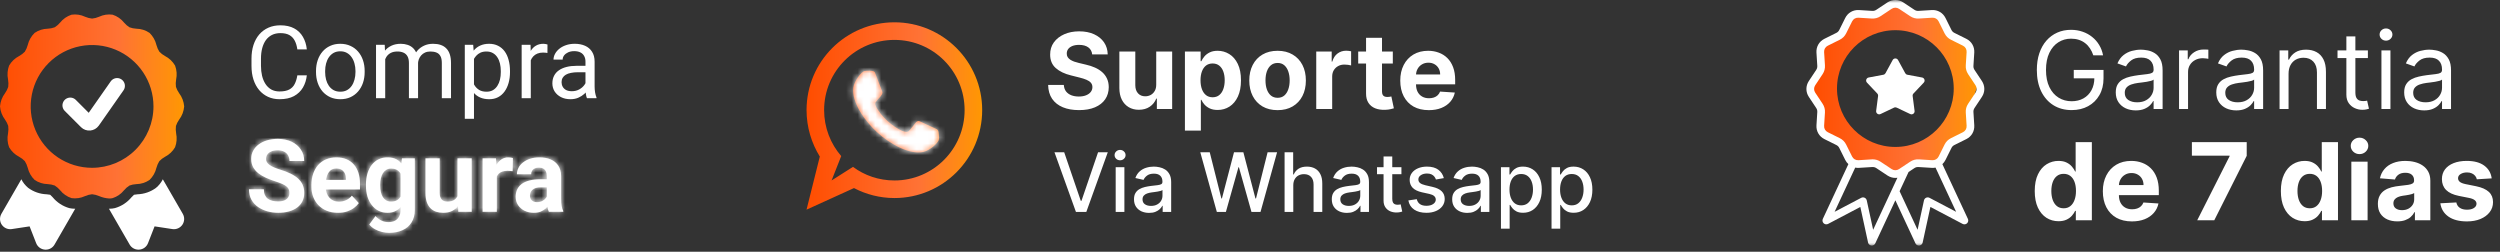 <svg xmlns="http://www.w3.org/2000/svg" width="427" height="43" viewBox="0 0 427 43" fill="none"><rect x="0" y="0" width="427" height="43" fill="#333333" stroke="none"/><path d="M11.835 35.546C10.722 35.229 9.732 34.582 8.995 33.69C8.863 33.552 8.676 33.359 8.567 33.264C8.424 33.234 8.155 33.205 7.967 33.185C6.827 33.146 5.725 32.762 4.808 32.084C4.323 31.682 3.927 31.184 3.644 30.622L0.236 36.525C0.072 36.81 -0.009 37.136 0.003 37.465C0.016 37.794 0.121 38.113 0.306 38.385C0.492 38.657 0.751 38.87 1.053 39.002C1.355 39.133 1.688 39.176 2.013 39.126L5.055 38.664L6.176 41.532C6.295 41.839 6.499 42.106 6.764 42.302C7.028 42.498 7.344 42.614 7.672 42.637C7.717 42.64 7.762 42.642 7.808 42.642C8.114 42.643 8.415 42.562 8.68 42.409C8.946 42.255 9.165 42.034 9.317 41.768L12.852 35.645C12.826 35.645 12.802 35.651 12.775 35.651C12.459 35.651 12.143 35.616 11.835 35.546Z" fill="white"></path><path d="M27.812 30.621C27.53 31.184 27.134 31.682 26.649 32.084C25.732 32.762 24.63 33.146 23.49 33.185C23.301 33.206 23.03 33.235 22.889 33.265C22.779 33.359 22.591 33.555 22.46 33.691C21.725 34.581 20.738 35.227 19.628 35.544C19.317 35.616 18.998 35.652 18.678 35.651C18.653 35.651 18.63 35.646 18.605 35.646L22.139 41.768C22.291 42.034 22.511 42.255 22.776 42.408C23.041 42.562 23.343 42.642 23.649 42.642C23.694 42.642 23.739 42.64 23.785 42.636C24.113 42.613 24.429 42.497 24.694 42.301C24.959 42.105 25.163 41.838 25.281 41.531L26.402 38.663L29.443 39.126C29.768 39.176 30.101 39.133 30.403 39.002C30.705 38.871 30.964 38.657 31.15 38.385C31.336 38.113 31.441 37.794 31.454 37.465C31.466 37.136 31.385 36.81 31.221 36.525L27.812 30.621Z" fill="white"></path><path d="M12 18L14.771 20.771C15.065 21.065 15.551 21.022 15.789 20.682L20 14.667" stroke="white" stroke-width="2.667" stroke-linecap="round"></path><path d="M19.233 33.841C20.008 33.59 20.693 33.117 21.201 32.479C21.462 32.171 21.768 31.905 22.109 31.69C22.491 31.547 22.893 31.466 23.3 31.448C24.102 31.435 24.883 31.186 25.544 30.731C26.125 30.167 26.533 29.448 26.719 28.66C26.827 28.258 26.994 27.874 27.216 27.521C27.498 27.227 27.823 26.978 28.181 26.783C28.903 26.415 29.502 25.845 29.905 25.143C30.186 24.388 30.248 23.569 30.084 22.781C30.009 22.361 29.998 21.933 30.051 21.51C30.178 21.125 30.362 20.762 30.598 20.433C31.094 19.777 31.392 18.994 31.457 18.175C31.392 17.357 31.094 16.574 30.599 15.919C30.363 15.589 30.178 15.225 30.051 14.84C29.997 14.418 30.009 13.99 30.084 13.57C30.248 12.782 30.186 11.963 29.906 11.209C29.502 10.507 28.904 9.937 28.183 9.569C27.825 9.374 27.499 9.124 27.217 8.829C26.995 8.477 26.827 8.093 26.719 7.69C26.533 6.902 26.126 6.184 25.544 5.62C24.883 5.166 24.103 4.917 23.301 4.904C22.894 4.886 22.492 4.804 22.11 4.661C21.769 4.446 21.463 4.179 21.202 3.872C20.693 3.234 20.009 2.759 19.233 2.508C18.447 2.397 17.647 2.519 16.93 2.858C16.549 3.026 16.143 3.133 15.729 3.174C15.314 3.133 14.909 3.026 14.528 2.859C13.811 2.518 13.01 2.397 12.225 2.509C11.449 2.76 10.764 3.233 10.256 3.871C9.996 4.179 9.689 4.445 9.348 4.66C8.966 4.803 8.564 4.884 8.157 4.902C7.355 4.915 6.575 5.165 5.913 5.619C5.332 6.183 4.924 6.902 4.738 7.69C4.63 8.092 4.463 8.477 4.241 8.829C3.959 9.123 3.634 9.372 3.276 9.567C2.554 9.935 1.955 10.505 1.552 11.207C1.271 11.962 1.209 12.781 1.373 13.569C1.448 13.989 1.459 14.417 1.406 14.84C1.279 15.225 1.095 15.588 0.859 15.918C0.363 16.573 0.065 17.356 0 18.175C0.065 18.994 0.363 19.776 0.858 20.431C1.094 20.761 1.279 21.125 1.406 21.51C1.46 21.933 1.448 22.361 1.373 22.78C1.209 23.568 1.271 24.387 1.551 25.142C1.955 25.844 2.553 26.413 3.274 26.781C3.632 26.977 3.958 27.226 4.24 27.521C4.462 27.874 4.63 28.258 4.738 28.66C4.924 29.448 5.331 30.167 5.913 30.73C6.574 31.185 7.354 31.434 8.156 31.447C8.563 31.465 8.965 31.547 9.347 31.689C9.688 31.905 9.994 32.171 10.255 32.479C10.764 33.117 11.448 33.591 12.225 33.842C13.01 33.953 13.81 33.831 14.527 33.492C14.908 33.324 15.314 33.218 15.729 33.176C16.143 33.217 16.548 33.324 16.929 33.491C17.484 33.73 18.076 33.87 18.678 33.904C18.865 33.904 19.051 33.883 19.233 33.841ZM15.729 28.661C13.655 28.661 11.627 28.046 9.903 26.894C8.179 25.741 6.835 24.104 6.041 22.188C5.247 20.272 5.04 18.163 5.444 16.129C5.849 14.095 6.848 12.227 8.314 10.761C9.78 9.294 11.649 8.295 13.683 7.891C15.717 7.486 17.825 7.694 19.741 8.488C21.657 9.281 23.295 10.625 24.447 12.35C25.599 14.074 26.214 16.101 26.214 18.175C26.211 20.955 25.105 23.62 23.14 25.586C21.174 27.552 18.509 28.658 15.729 28.661Z" fill="url(#paint0_linear_149_20)"></path><path d="M50.785 12.871H52.405C52.32 13.647 52.098 14.341 51.739 14.955C51.378 15.568 50.869 16.054 50.211 16.414C49.553 16.769 48.732 16.946 47.748 16.946C47.028 16.946 46.372 16.811 45.782 16.541C45.197 16.271 44.693 15.888 44.271 15.393C43.849 14.893 43.523 14.294 43.293 13.596C43.068 12.893 42.955 12.111 42.955 11.251V10.027C42.955 9.167 43.068 8.388 43.293 7.69C43.523 6.987 43.852 6.385 44.28 5.885C44.713 5.384 45.233 4.999 45.841 4.729C46.448 4.459 47.132 4.324 47.891 4.324C48.819 4.324 49.604 4.498 50.245 4.847C50.886 5.196 51.384 5.679 51.739 6.298C52.098 6.911 52.32 7.623 52.405 8.433H50.785C50.706 7.859 50.56 7.367 50.346 6.956C50.133 6.54 49.828 6.219 49.435 5.994C49.041 5.769 48.527 5.657 47.891 5.657C47.346 5.657 46.864 5.761 46.448 5.969C46.038 6.177 45.692 6.473 45.41 6.855C45.135 7.237 44.927 7.696 44.786 8.23C44.645 8.765 44.575 9.358 44.575 10.011V11.251C44.575 11.853 44.637 12.418 44.761 12.947C44.89 13.475 45.084 13.939 45.343 14.339C45.602 14.738 45.931 15.053 46.33 15.284C46.729 15.509 47.202 15.621 47.748 15.621C48.439 15.621 48.991 15.511 49.401 15.292C49.812 15.073 50.121 14.758 50.329 14.347C50.543 13.937 50.695 13.444 50.785 12.871ZM53.974 12.314V12.12C53.974 11.462 54.07 10.851 54.261 10.289C54.452 9.721 54.728 9.229 55.088 8.812C55.448 8.391 55.883 8.064 56.396 7.834C56.907 7.597 57.481 7.479 58.117 7.479C58.758 7.479 59.334 7.597 59.846 7.834C60.364 8.064 60.802 8.391 61.163 8.812C61.528 9.229 61.806 9.721 61.998 10.289C62.189 10.851 62.284 11.462 62.284 12.12V12.314C62.284 12.972 62.189 13.582 61.998 14.145C61.806 14.707 61.528 15.199 61.163 15.621C60.802 16.037 60.367 16.364 59.855 16.6C59.348 16.831 58.775 16.946 58.134 16.946C57.492 16.946 56.916 16.831 56.404 16.6C55.892 16.364 55.453 16.037 55.088 15.621C54.728 15.199 54.452 14.707 54.261 14.145C54.07 13.582 53.974 12.972 53.974 12.314ZM55.535 12.12V12.314C55.535 12.769 55.588 13.2 55.695 13.605C55.802 14.004 55.963 14.358 56.176 14.668C56.396 14.977 56.668 15.222 56.994 15.402C57.321 15.576 57.701 15.663 58.134 15.663C58.561 15.663 58.935 15.576 59.256 15.402C59.582 15.222 59.852 14.977 60.066 14.668C60.28 14.358 60.44 14.004 60.546 13.605C60.659 13.2 60.715 12.769 60.715 12.314V12.12C60.715 11.67 60.659 11.245 60.546 10.846C60.44 10.441 60.276 10.084 60.057 9.774C59.843 9.459 59.573 9.212 59.247 9.032C58.927 8.852 58.55 8.762 58.117 8.762C57.689 8.762 57.312 8.852 56.986 9.032C56.666 9.212 56.396 9.459 56.176 9.774C55.963 10.084 55.802 10.441 55.695 10.846C55.588 11.245 55.535 11.67 55.535 12.12ZM65.794 9.462V16.777H64.225V7.648H65.71L65.794 9.462ZM65.474 11.867L64.748 11.841C64.754 11.217 64.836 10.64 64.993 10.112C65.151 9.577 65.384 9.113 65.693 8.72C66.003 8.326 66.388 8.022 66.849 7.808C67.31 7.589 67.844 7.479 68.452 7.479C68.879 7.479 69.273 7.541 69.633 7.665C69.993 7.783 70.305 7.971 70.57 8.23C70.835 8.489 71.039 8.821 71.186 9.226C71.332 9.631 71.405 10.12 71.405 10.694V16.777H69.844V10.77C69.844 10.292 69.763 9.909 69.6 9.622C69.442 9.336 69.217 9.127 68.924 8.998C68.632 8.863 68.289 8.796 67.895 8.796C67.434 8.796 67.049 8.877 66.739 9.04C66.43 9.203 66.183 9.428 65.997 9.715C65.811 10.002 65.677 10.331 65.592 10.702C65.513 11.068 65.474 11.456 65.474 11.867ZM71.388 11.006L70.342 11.327C70.348 10.826 70.429 10.345 70.587 9.884C70.75 9.423 70.983 9.012 71.287 8.652C71.596 8.292 71.976 8.008 72.426 7.8C72.876 7.586 73.391 7.479 73.97 7.479C74.459 7.479 74.892 7.544 75.269 7.673C75.652 7.803 75.972 8.002 76.231 8.272C76.496 8.537 76.695 8.877 76.83 9.293C76.965 9.71 77.032 10.204 77.032 10.778V16.777H75.463V10.761C75.463 10.249 75.382 9.853 75.219 9.572C75.061 9.285 74.836 9.085 74.544 8.973C74.257 8.855 73.914 8.796 73.515 8.796C73.171 8.796 72.868 8.855 72.603 8.973C72.339 9.091 72.117 9.254 71.936 9.462C71.757 9.665 71.619 9.898 71.523 10.162C71.433 10.427 71.388 10.708 71.388 11.006ZM80.956 9.403V20.287H79.387V7.648H80.821L80.956 9.403ZM87.107 12.137V12.314C87.107 12.977 87.028 13.593 86.87 14.162C86.713 14.724 86.482 15.213 86.179 15.63C85.88 16.046 85.512 16.369 85.073 16.6C84.635 16.831 84.131 16.946 83.563 16.946C82.984 16.946 82.472 16.85 82.027 16.659C81.583 16.468 81.206 16.189 80.897 15.824C80.588 15.458 80.34 15.019 80.155 14.508C79.974 13.996 79.851 13.419 79.784 12.778V11.833C79.851 11.158 79.977 10.553 80.163 10.019C80.349 9.485 80.593 9.029 80.897 8.652C81.206 8.27 81.58 7.98 82.019 7.783C82.458 7.581 82.964 7.479 83.538 7.479C84.111 7.479 84.621 7.592 85.065 7.817C85.509 8.036 85.883 8.351 86.187 8.762C86.491 9.172 86.719 9.665 86.87 10.238C87.028 10.806 87.107 11.439 87.107 12.137ZM85.537 12.314V12.137C85.537 11.681 85.49 11.254 85.394 10.854C85.298 10.449 85.149 10.095 84.947 9.791C84.75 9.482 84.497 9.24 84.187 9.066C83.878 8.886 83.51 8.796 83.082 8.796C82.689 8.796 82.345 8.863 82.053 8.998C81.766 9.133 81.522 9.316 81.319 9.546C81.116 9.771 80.951 10.03 80.821 10.323C80.697 10.61 80.605 10.908 80.543 11.217V13.402C80.655 13.796 80.813 14.167 81.015 14.516C81.217 14.859 81.487 15.137 81.825 15.351C82.163 15.559 82.587 15.663 83.099 15.663C83.521 15.663 83.884 15.576 84.187 15.402C84.497 15.222 84.75 14.977 84.947 14.668C85.149 14.358 85.298 14.004 85.394 13.605C85.49 13.2 85.537 12.769 85.537 12.314ZM90.659 9.082V16.777H89.098V7.648H90.617L90.659 9.082ZM93.51 7.597L93.502 9.049C93.372 9.021 93.249 9.004 93.131 8.998C93.019 8.987 92.889 8.981 92.743 8.981C92.382 8.981 92.065 9.037 91.789 9.15C91.514 9.262 91.28 9.42 91.089 9.622C90.898 9.825 90.746 10.067 90.633 10.348C90.527 10.624 90.456 10.927 90.422 11.259L89.984 11.512C89.984 10.961 90.037 10.444 90.144 9.96C90.257 9.476 90.428 9.049 90.659 8.677C90.889 8.301 91.182 8.008 91.536 7.8C91.896 7.586 92.324 7.479 92.819 7.479C92.931 7.479 93.06 7.493 93.207 7.522C93.353 7.544 93.454 7.569 93.51 7.597ZM99.999 15.216V10.517C99.999 10.157 99.925 9.845 99.779 9.58C99.639 9.31 99.425 9.102 99.138 8.956C98.851 8.81 98.497 8.736 98.075 8.736C97.681 8.736 97.335 8.804 97.037 8.939C96.745 9.074 96.514 9.251 96.345 9.471C96.182 9.69 96.101 9.926 96.101 10.179H94.54C94.54 9.853 94.624 9.53 94.793 9.209C94.962 8.888 95.204 8.599 95.518 8.34C95.839 8.076 96.221 7.867 96.666 7.716C97.116 7.558 97.616 7.479 98.168 7.479C98.831 7.479 99.416 7.592 99.923 7.817C100.434 8.042 100.834 8.382 101.121 8.838C101.413 9.288 101.56 9.853 101.56 10.534V14.786C101.56 15.09 101.585 15.413 101.636 15.756C101.692 16.099 101.773 16.395 101.88 16.642V16.777H100.252C100.173 16.597 100.111 16.358 100.066 16.06C100.021 15.756 99.999 15.475 99.999 15.216ZM100.268 11.242L100.286 12.339H98.707C98.263 12.339 97.867 12.376 97.518 12.449C97.169 12.516 96.877 12.62 96.641 12.761C96.404 12.902 96.225 13.079 96.101 13.293C95.977 13.501 95.915 13.745 95.915 14.027C95.915 14.313 95.98 14.575 96.109 14.811C96.239 15.047 96.433 15.236 96.691 15.377C96.955 15.511 97.279 15.579 97.662 15.579C98.14 15.579 98.561 15.478 98.927 15.275C99.293 15.073 99.582 14.825 99.796 14.533C100.016 14.24 100.134 13.956 100.15 13.681L100.817 14.431C100.777 14.668 100.671 14.929 100.496 15.216C100.322 15.503 100.088 15.779 99.796 16.043C99.509 16.302 99.166 16.518 98.767 16.693C98.373 16.861 97.928 16.946 97.433 16.946C96.815 16.946 96.272 16.825 95.805 16.583C95.344 16.341 94.984 16.018 94.725 15.613C94.472 15.202 94.345 14.744 94.345 14.238C94.345 13.748 94.441 13.318 94.633 12.947C94.824 12.57 95.099 12.258 95.46 12.01C95.819 11.757 96.252 11.566 96.759 11.436C97.265 11.307 97.83 11.242 98.455 11.242H100.268ZM49.435 32.961C49.435 32.742 49.401 32.545 49.334 32.37C49.272 32.19 49.154 32.027 48.979 31.881C48.805 31.729 48.56 31.58 48.245 31.434C47.93 31.288 47.523 31.136 47.022 30.978C46.465 30.798 45.936 30.596 45.436 30.371C44.941 30.146 44.502 29.884 44.12 29.586C43.743 29.282 43.444 28.931 43.225 28.532C43.011 28.132 42.905 27.668 42.905 27.139C42.905 26.628 43.017 26.163 43.242 25.747C43.467 25.325 43.782 24.965 44.187 24.667C44.592 24.364 45.07 24.13 45.621 23.967C46.178 23.804 46.788 23.722 47.452 23.722C48.358 23.722 49.148 23.886 49.823 24.212C50.498 24.538 51.021 24.985 51.392 25.553C51.769 26.121 51.958 26.771 51.958 27.502H49.443C49.443 27.142 49.368 26.827 49.216 26.557C49.069 26.282 48.844 26.065 48.54 25.907C48.242 25.75 47.866 25.671 47.41 25.671C46.971 25.671 46.606 25.739 46.313 25.874C46.021 26.003 45.801 26.18 45.655 26.405C45.509 26.625 45.436 26.872 45.436 27.148C45.436 27.356 45.486 27.544 45.588 27.713C45.694 27.882 45.852 28.039 46.06 28.186C46.268 28.332 46.524 28.47 46.828 28.599C47.132 28.728 47.483 28.855 47.882 28.979C48.552 29.181 49.14 29.409 49.646 29.662C50.158 29.915 50.585 30.199 50.928 30.514C51.271 30.829 51.53 31.186 51.704 31.586C51.879 31.985 51.966 32.438 51.966 32.944C51.966 33.478 51.862 33.957 51.654 34.379C51.446 34.8 51.145 35.157 50.751 35.45C50.358 35.742 49.888 35.965 49.342 36.117C48.797 36.268 48.186 36.344 47.511 36.344C46.904 36.344 46.305 36.266 45.714 36.108C45.123 35.945 44.586 35.7 44.103 35.374C43.624 35.048 43.242 34.632 42.955 34.125C42.668 33.619 42.525 33.02 42.525 32.328H45.065C45.065 32.711 45.123 33.034 45.242 33.298C45.36 33.563 45.526 33.777 45.739 33.94C45.959 34.103 46.218 34.221 46.516 34.294C46.819 34.367 47.151 34.404 47.511 34.404C47.95 34.404 48.31 34.342 48.591 34.218C48.878 34.094 49.089 33.923 49.224 33.703C49.364 33.484 49.435 33.237 49.435 32.961ZM57.737 36.344C57.029 36.344 56.392 36.232 55.831 36.007C55.268 35.776 54.79 35.458 54.396 35.053C54.008 34.648 53.71 34.179 53.502 33.644C53.294 33.104 53.19 32.531 53.19 31.923V31.586C53.19 30.894 53.288 30.261 53.485 29.687C53.681 29.114 53.963 28.616 54.328 28.194C54.7 27.772 55.15 27.449 55.678 27.224C56.207 26.993 56.804 26.878 57.467 26.878C58.114 26.878 58.688 26.985 59.188 27.198C59.689 27.412 60.108 27.716 60.445 28.11C60.789 28.503 61.047 28.976 61.222 29.527C61.396 30.073 61.483 30.68 61.483 31.349V32.362H54.227V30.742H59.095V30.556C59.095 30.219 59.033 29.918 58.91 29.654C58.792 29.384 58.612 29.17 58.37 29.012C58.128 28.855 57.819 28.776 57.442 28.776C57.121 28.776 56.846 28.846 56.615 28.987C56.384 29.128 56.196 29.325 56.05 29.578C55.909 29.831 55.802 30.129 55.729 30.472C55.662 30.809 55.628 31.181 55.628 31.586V31.923C55.628 32.289 55.678 32.626 55.78 32.936C55.887 33.245 56.035 33.512 56.227 33.737C56.423 33.962 56.66 34.136 56.936 34.26C57.217 34.384 57.534 34.446 57.889 34.446C58.328 34.446 58.736 34.362 59.112 34.193C59.495 34.018 59.824 33.757 60.099 33.408L61.28 34.691C61.09 34.966 60.828 35.231 60.496 35.484C60.169 35.737 59.776 35.945 59.315 36.108C58.853 36.266 58.328 36.344 57.737 36.344ZM68.646 27.047H70.848V35.872C70.848 36.704 70.662 37.41 70.291 37.989C69.926 38.575 69.414 39.016 68.756 39.314C68.098 39.618 67.333 39.77 66.461 39.77C66.079 39.77 65.673 39.719 65.246 39.618C64.824 39.517 64.419 39.359 64.031 39.145C63.649 38.932 63.328 38.662 63.069 38.335L64.141 36.901C64.422 37.227 64.748 37.48 65.12 37.66C65.491 37.846 65.901 37.939 66.351 37.939C66.79 37.939 67.161 37.857 67.465 37.694C67.769 37.537 68.002 37.303 68.165 36.994C68.328 36.69 68.41 36.322 68.41 35.889V29.156L68.646 27.047ZM62.504 31.721V31.544C62.504 30.846 62.589 30.213 62.757 29.645C62.931 29.072 63.176 28.579 63.491 28.169C63.812 27.758 64.2 27.44 64.655 27.215C65.111 26.99 65.626 26.878 66.199 26.878C66.807 26.878 67.316 26.99 67.727 27.215C68.137 27.44 68.475 27.761 68.739 28.177C69.003 28.588 69.209 29.074 69.355 29.637C69.507 30.194 69.625 30.804 69.709 31.468V31.856C69.625 32.491 69.499 33.082 69.33 33.627C69.161 34.173 68.939 34.651 68.663 35.062C68.388 35.467 68.044 35.782 67.634 36.007C67.229 36.232 66.745 36.344 66.183 36.344C65.62 36.344 65.111 36.229 64.655 35.998C64.205 35.768 63.82 35.444 63.5 35.028C63.179 34.612 62.931 34.123 62.757 33.56C62.589 32.998 62.504 32.384 62.504 31.721ZM64.934 31.544V31.721C64.934 32.098 64.97 32.449 65.044 32.775C65.117 33.102 65.229 33.391 65.381 33.644C65.539 33.892 65.733 34.086 65.963 34.227C66.199 34.362 66.478 34.429 66.799 34.429C67.243 34.429 67.605 34.336 67.887 34.151C68.168 33.959 68.379 33.698 68.52 33.366C68.66 33.034 68.742 32.652 68.765 32.218V31.113C68.753 30.759 68.705 30.441 68.621 30.16C68.537 29.873 68.419 29.628 68.266 29.426C68.115 29.223 67.918 29.066 67.676 28.953C67.434 28.841 67.147 28.785 66.815 28.785C66.495 28.785 66.217 28.858 65.98 29.004C65.749 29.145 65.555 29.339 65.398 29.586C65.246 29.834 65.131 30.126 65.052 30.464C64.974 30.796 64.934 31.155 64.934 31.544ZM78.138 33.99V27.047H80.568V36.175H78.281L78.138 33.99ZM78.408 32.117L79.125 32.1C79.125 32.708 79.055 33.273 78.914 33.796C78.774 34.314 78.562 34.764 78.281 35.146C78 35.523 77.646 35.818 77.218 36.032C76.791 36.24 76.287 36.344 75.708 36.344C75.264 36.344 74.853 36.282 74.476 36.159C74.105 36.029 73.785 35.83 73.515 35.56C73.25 35.284 73.042 34.932 72.89 34.505C72.744 34.072 72.671 33.552 72.671 32.944V27.047H75.101V32.961C75.101 33.231 75.132 33.459 75.193 33.644C75.261 33.83 75.354 33.982 75.472 34.1C75.59 34.218 75.728 34.303 75.885 34.353C76.049 34.404 76.228 34.429 76.425 34.429C76.926 34.429 77.319 34.328 77.607 34.125C77.899 33.923 78.104 33.647 78.222 33.298C78.346 32.944 78.408 32.55 78.408 32.117ZM84.854 29.038V36.175H82.424V27.047H84.711L84.854 29.038ZM87.604 26.988L87.562 29.24C87.444 29.223 87.301 29.209 87.132 29.198C86.969 29.181 86.82 29.173 86.685 29.173C86.342 29.173 86.043 29.218 85.791 29.308C85.543 29.392 85.335 29.519 85.166 29.687C85.003 29.856 84.879 30.061 84.795 30.303C84.716 30.545 84.671 30.821 84.66 31.13L84.171 30.978C84.171 30.388 84.229 29.845 84.348 29.35C84.466 28.849 84.637 28.413 84.862 28.042C85.093 27.671 85.374 27.384 85.706 27.182C86.038 26.979 86.418 26.878 86.845 26.878C86.98 26.878 87.118 26.889 87.259 26.912C87.399 26.928 87.514 26.954 87.604 26.988ZM93.392 34.117V30.05C93.392 29.758 93.345 29.507 93.249 29.299C93.153 29.085 93.004 28.92 92.802 28.802C92.605 28.683 92.349 28.624 92.034 28.624C91.764 28.624 91.531 28.672 91.333 28.768C91.137 28.858 90.985 28.99 90.878 29.164C90.771 29.333 90.718 29.533 90.718 29.763H88.288C88.288 29.375 88.378 29.007 88.558 28.658C88.738 28.309 88.999 28.003 89.343 27.738C89.686 27.468 90.094 27.258 90.566 27.106C91.044 26.954 91.578 26.878 92.169 26.878C92.877 26.878 93.508 26.996 94.059 27.232C94.61 27.468 95.043 27.823 95.358 28.295C95.679 28.768 95.839 29.358 95.839 30.067V33.973C95.839 34.474 95.87 34.885 95.932 35.205C95.994 35.52 96.084 35.796 96.202 36.032V36.175H93.747C93.629 35.928 93.539 35.619 93.477 35.248C93.421 34.871 93.392 34.494 93.392 34.117ZM93.713 30.616L93.73 31.991H92.371C92.051 31.991 91.772 32.027 91.536 32.1C91.3 32.173 91.106 32.278 90.954 32.413C90.802 32.542 90.69 32.694 90.617 32.868C90.549 33.043 90.515 33.234 90.515 33.442C90.515 33.65 90.563 33.838 90.659 34.007C90.754 34.17 90.892 34.3 91.072 34.395C91.252 34.485 91.463 34.53 91.705 34.53C92.071 34.53 92.388 34.457 92.658 34.311C92.928 34.165 93.136 33.985 93.283 33.771C93.434 33.557 93.513 33.355 93.519 33.163L94.16 34.193C94.07 34.423 93.947 34.663 93.789 34.91C93.637 35.157 93.443 35.391 93.207 35.61C92.97 35.824 92.687 36.001 92.355 36.142C92.023 36.277 91.629 36.344 91.174 36.344C90.594 36.344 90.068 36.229 89.595 35.998C89.129 35.762 88.758 35.439 88.482 35.028C88.212 34.612 88.077 34.139 88.077 33.611C88.077 33.133 88.167 32.708 88.347 32.337C88.527 31.965 88.791 31.653 89.14 31.4C89.494 31.141 89.936 30.947 90.465 30.818C90.993 30.683 91.607 30.616 92.304 30.616H93.713Z" fill="white"></path><mask id="mask0_149_20" style="mask-type:luminance" maskUnits="userSpaceOnUse" x="302" y="0" width="43" height="42"><path d="M344.7 0H302.757V41.943H344.7V0Z" fill="white"></path></mask><g mask="url(#mask0_149_20)"><path fill-rule="evenodd" clip-rule="evenodd" d="M330.948 27.676L333.011 24.582L335.933 23.035L336.448 18.565L337.824 14.44C337.193 13.81 335.933 12.412 335.933 11.861C335.933 11.687 335.977 11.304 336.032 10.828C336.193 9.425 336.446 7.22 335.933 7.22C335.383 7.22 334.099 6.533 333.527 6.189L330.948 2.751L326.994 2.235L324.244 0.86H322.869L320.462 2.235H316.68L314.446 5.845L311.867 7.22C311.81 7.335 311.627 7.598 311.352 7.736C311.077 7.873 310.893 8.481 310.836 8.767V9.799V11.174C310.779 11.46 310.63 12.068 310.492 12.205C310.429 12.268 310.413 12.354 310.391 12.463C310.354 12.652 310.303 12.91 309.976 13.237C309.564 13.649 309.461 14.211 309.461 14.44V16.675C309.461 16.846 309.564 17.259 309.976 17.534C310.492 17.878 310.836 18.565 310.836 19.081V20.456V21.66L311.352 23.035C311.753 23.035 312.589 23.138 312.727 23.55C312.865 23.963 313.93 24.41 314.446 24.582L315.821 27.676L317.712 28.192H319.947L321.494 29.051L323.384 29.911L326.135 28.707L327.854 27.676L328.885 28.192L330.432 28.02L330.948 27.676ZM323.728 25.098C329.234 25.098 333.698 20.634 333.698 15.127C333.698 9.621 329.234 5.157 323.728 5.157C318.222 5.157 313.759 9.621 313.759 15.127C313.759 20.634 318.222 25.098 323.728 25.098Z" fill="url(#paint1_linear_149_20)"></path><path d="M337.253 11.947C337.106 11.726 337.048 11.508 337.064 11.242L337.205 8.981C337.267 7.978 336.747 7.076 335.847 6.628L333.818 5.62C333.58 5.501 333.42 5.342 333.302 5.104L332.294 3.075C331.846 2.175 330.946 1.654 329.941 1.717L327.679 1.858C327.414 1.874 327.196 1.816 326.975 1.669L325.087 0.416C324.249 -0.14 323.208 -0.14 322.37 0.416L320.482 1.669C320.26 1.816 320.044 1.874 319.777 1.858L317.516 1.717C316.514 1.654 315.611 2.175 315.163 3.075L314.154 5.104C314.036 5.342 313.877 5.501 313.639 5.62L311.61 6.628C310.709 7.076 310.189 7.978 310.251 8.981L310.392 11.242C310.409 11.508 310.351 11.726 310.203 11.947L308.951 13.835C308.395 14.673 308.395 15.714 308.951 16.552L310.203 18.44C310.351 18.662 310.409 18.879 310.393 19.145L310.252 21.406C310.189 22.41 310.709 23.311 311.61 23.759L313.639 24.767C313.877 24.886 314.036 25.045 314.155 25.283L315.163 27.312C315.302 27.592 315.485 27.834 315.701 28.035L311.34 37.386C311.221 37.641 311.278 37.944 311.482 38.138C311.686 38.332 311.99 38.374 312.239 38.243L317.744 35.348L319.065 41.426C319.125 41.701 319.353 41.907 319.633 41.938C319.657 41.941 319.682 41.943 319.706 41.943C319.958 41.943 320.191 41.797 320.3 41.564L323.728 34.211L327.157 41.564C327.266 41.797 327.498 41.943 327.751 41.943C327.775 41.943 327.799 41.941 327.824 41.938C328.103 41.907 328.332 41.701 328.391 41.426L329.713 35.348L335.218 38.243C335.467 38.374 335.771 38.332 335.975 38.138C336.179 37.944 336.236 37.641 336.117 37.386L331.756 28.034C331.972 27.834 332.155 27.591 332.294 27.312L333.302 25.283C333.42 25.045 333.58 24.886 333.818 24.767L335.847 23.759C336.747 23.311 337.267 22.409 337.205 21.406L337.064 19.145C337.048 18.879 337.106 18.661 337.253 18.439L338.506 16.552C339.062 15.714 339.062 14.673 338.506 13.835L337.253 11.947ZM319.933 39.248L318.842 34.228C318.798 34.028 318.664 33.86 318.479 33.773C318.293 33.687 318.078 33.692 317.897 33.787L313.35 36.178L316.87 28.627C317.078 28.668 317.294 28.684 317.516 28.67L319.777 28.529C320.044 28.513 320.26 28.571 320.482 28.718L322.37 29.971C322.789 30.249 323.259 30.388 323.728 30.388C323.845 30.388 323.961 30.379 324.077 30.362L319.933 39.248ZM334.107 36.178L329.56 33.787C329.379 33.692 329.164 33.687 328.978 33.773C328.792 33.86 328.658 34.028 328.615 34.228L327.524 39.249L324.451 32.66L325.983 29.377L326.975 28.718C327.196 28.571 327.413 28.512 327.679 28.529L329.941 28.67C330.162 28.684 330.378 28.668 330.586 28.627L334.107 36.178ZM337.414 15.827L336.161 17.715C335.854 18.177 335.721 18.672 335.756 19.226L335.897 21.487C335.927 21.963 335.69 22.373 335.264 22.585L333.235 23.593C332.738 23.841 332.376 24.203 332.128 24.7L331.12 26.729C330.908 27.155 330.498 27.392 330.022 27.362L327.761 27.221C327.206 27.186 326.713 27.319 326.25 27.626L324.362 28.879C323.965 29.142 323.491 29.142 323.094 28.879L321.207 27.626C320.792 27.351 320.351 27.216 319.865 27.216C319.809 27.216 319.753 27.218 319.696 27.221L317.434 27.362C316.959 27.392 316.549 27.155 316.337 26.728L315.328 24.7C315.081 24.203 314.719 23.841 314.222 23.593L312.194 22.585C311.767 22.373 311.53 21.962 311.56 21.487L311.701 19.226C311.735 18.672 311.603 18.177 311.296 17.715L310.043 15.827C309.78 15.43 309.78 14.957 310.043 14.56L311.296 12.672C311.603 12.209 311.735 11.715 311.701 11.161L311.56 8.9C311.53 8.424 311.767 8.014 312.194 7.802L314.222 6.793C314.719 6.546 315.081 6.184 315.328 5.687L316.337 3.658C316.549 3.232 316.959 2.996 317.434 3.025L319.696 3.166C320.25 3.2 320.744 3.068 321.207 2.761L323.095 1.508C323.491 1.245 323.965 1.245 324.362 1.508L326.25 2.761C326.713 3.068 327.206 3.201 327.761 3.166L330.022 3.025C330.498 2.995 330.908 3.232 331.12 3.658L332.128 5.687C332.376 6.184 332.738 6.546 333.235 6.793L335.264 7.802C335.69 8.014 335.927 8.424 335.897 8.899L335.756 11.161C335.721 11.715 335.854 12.209 336.161 12.672L337.414 14.56C337.677 14.957 337.677 15.43 337.414 15.827Z" fill="white"></path></g><path d="M186.545 9.295C186.493 8.78 186.274 8.379 185.886 8.094C185.498 7.808 184.972 7.665 184.307 7.665C183.856 7.665 183.474 7.729 183.163 7.857C182.852 7.981 182.613 8.153 182.447 8.375C182.285 8.597 182.204 8.848 182.204 9.129C182.196 9.364 182.245 9.568 182.351 9.743C182.462 9.918 182.613 10.069 182.805 10.197C182.997 10.32 183.219 10.429 183.47 10.523C183.721 10.612 183.99 10.689 184.275 10.753L185.451 11.034C186.023 11.162 186.547 11.332 187.024 11.545C187.501 11.758 187.915 12.021 188.264 12.332C188.613 12.643 188.884 13.009 189.076 13.431C189.272 13.853 189.372 14.337 189.376 14.882C189.372 15.683 189.167 16.378 188.763 16.966C188.362 17.55 187.782 18.003 187.024 18.327C186.27 18.647 185.36 18.807 184.295 18.807C183.238 18.807 182.317 18.645 181.533 18.321C180.753 17.997 180.144 17.518 179.705 16.883C179.27 16.244 179.042 15.453 179.021 14.511H181.699C181.729 14.95 181.855 15.317 182.076 15.611C182.302 15.9 182.603 16.12 182.978 16.269C183.357 16.414 183.785 16.486 184.263 16.486C184.731 16.486 185.138 16.418 185.483 16.282C185.833 16.145 186.103 15.956 186.295 15.713C186.487 15.47 186.583 15.191 186.583 14.876C186.583 14.582 186.496 14.335 186.321 14.134C186.15 13.934 185.899 13.763 185.567 13.623C185.238 13.482 184.836 13.354 184.358 13.239L182.933 12.881C181.829 12.613 180.958 12.193 180.319 11.622C179.679 11.051 179.362 10.282 179.366 9.315C179.362 8.522 179.573 7.83 179.999 7.237C180.429 6.645 181.02 6.182 181.77 5.85C182.52 5.518 183.372 5.352 184.326 5.352C185.298 5.352 186.146 5.518 186.871 5.85C187.599 6.182 188.166 6.645 188.571 7.237C188.976 7.83 189.184 8.516 189.197 9.295H186.545ZM197.483 14.441V8.803H200.206V18.621H197.592V16.838H197.489C197.268 17.413 196.899 17.876 196.383 18.225C195.872 18.575 195.248 18.749 194.511 18.749C193.854 18.749 193.277 18.6 192.778 18.302C192.28 18.003 191.89 17.579 191.609 17.03C191.332 16.48 191.191 15.822 191.187 15.055V8.803H193.91V14.569C193.914 15.148 194.07 15.607 194.376 15.943C194.683 16.28 195.094 16.448 195.61 16.448C195.938 16.448 196.245 16.373 196.53 16.224C196.816 16.071 197.046 15.845 197.221 15.547C197.4 15.248 197.487 14.88 197.483 14.441ZM202.384 22.303V8.803H205.069V10.452H205.19C205.309 10.188 205.482 9.92 205.708 9.647C205.938 9.37 206.236 9.14 206.603 8.957C206.973 8.769 207.434 8.675 207.983 8.675C208.699 8.675 209.36 8.863 209.965 9.238C210.57 9.609 211.054 10.169 211.416 10.919C211.778 11.665 211.959 12.6 211.959 13.725C211.959 14.82 211.782 15.745 211.429 16.499C211.079 17.249 210.602 17.818 209.997 18.206C209.396 18.589 208.723 18.781 207.977 18.781C207.449 18.781 206.999 18.694 206.628 18.519C206.262 18.344 205.961 18.125 205.727 17.861C205.493 17.592 205.314 17.322 205.19 17.049H205.107V22.303H202.384ZM205.049 13.712C205.049 14.296 205.13 14.805 205.292 15.24C205.454 15.675 205.689 16.013 205.996 16.256C206.302 16.495 206.675 16.614 207.114 16.614C207.557 16.614 207.932 16.493 208.239 16.25C208.546 16.003 208.778 15.662 208.936 15.227C209.098 14.788 209.179 14.283 209.179 13.712C209.179 13.146 209.1 12.647 208.942 12.217C208.785 11.786 208.552 11.45 208.246 11.207C207.939 10.964 207.562 10.842 207.114 10.842C206.671 10.842 206.296 10.96 205.989 11.194C205.687 11.428 205.454 11.761 205.292 12.191C205.13 12.621 205.049 13.129 205.049 13.712ZM218.211 18.813C217.218 18.813 216.359 18.602 215.635 18.18C214.915 17.754 214.358 17.162 213.966 16.403C213.574 15.641 213.378 14.756 213.378 13.751C213.378 12.736 213.574 11.85 213.966 11.092C214.358 10.329 214.915 9.736 215.635 9.315C216.359 8.888 217.218 8.675 218.211 8.675C219.204 8.675 220.06 8.888 220.78 9.315C221.505 9.736 222.063 10.329 222.455 11.092C222.847 11.85 223.043 12.736 223.043 13.751C223.043 14.756 222.847 15.641 222.455 16.403C222.063 17.162 221.505 17.754 220.78 18.18C220.06 18.602 219.204 18.813 218.211 18.813ZM218.223 16.704C218.675 16.704 219.052 16.576 219.355 16.32C219.657 16.06 219.885 15.707 220.039 15.259C220.197 14.812 220.275 14.303 220.275 13.732C220.275 13.161 220.197 12.651 220.039 12.204C219.885 11.756 219.657 11.403 219.355 11.143C219.052 10.883 218.675 10.753 218.223 10.753C217.768 10.753 217.384 10.883 217.073 11.143C216.766 11.403 216.534 11.756 216.376 12.204C216.223 12.651 216.146 13.161 216.146 13.732C216.146 14.303 216.223 14.812 216.376 15.259C216.534 15.707 216.766 16.06 217.073 16.32C217.384 16.576 217.768 16.704 218.223 16.704ZM224.814 18.621V8.803H227.454V10.516H227.556C227.735 9.907 228.035 9.447 228.457 9.136C228.879 8.82 229.365 8.663 229.915 8.663C230.051 8.663 230.198 8.671 230.356 8.688C230.513 8.705 230.652 8.729 230.771 8.758V11.175C230.643 11.136 230.466 11.102 230.241 11.072C230.015 11.043 229.808 11.028 229.621 11.028C229.22 11.028 228.862 11.115 228.547 11.29C228.236 11.46 227.988 11.699 227.805 12.006C227.626 12.312 227.537 12.666 227.537 13.067V18.621H224.814ZM237.893 8.803V10.849H231.981V8.803H237.893ZM233.323 6.451H236.046V15.604C236.046 15.856 236.084 16.052 236.161 16.192C236.238 16.329 236.344 16.425 236.481 16.48C236.621 16.535 236.783 16.563 236.967 16.563C237.094 16.563 237.222 16.552 237.35 16.531C237.478 16.506 237.576 16.486 237.644 16.474L238.072 18.5C237.936 18.543 237.744 18.592 237.497 18.647C237.25 18.707 236.95 18.743 236.596 18.756C235.94 18.781 235.364 18.694 234.87 18.494C234.38 18.293 233.999 17.982 233.726 17.56C233.453 17.138 233.319 16.606 233.323 15.962V6.451ZM244.036 18.813C243.026 18.813 242.157 18.609 241.428 18.2C240.704 17.786 240.146 17.202 239.754 16.448C239.361 15.69 239.165 14.793 239.165 13.757C239.165 12.747 239.361 11.861 239.754 11.098C240.146 10.335 240.697 9.741 241.409 9.315C242.125 8.888 242.964 8.675 243.928 8.675C244.575 8.675 245.178 8.78 245.736 8.989C246.299 9.193 246.789 9.502 247.207 9.915C247.629 10.329 247.957 10.849 248.191 11.475C248.425 12.097 248.543 12.826 248.543 13.661V14.409H240.252V12.722H245.979C245.979 12.329 245.894 11.982 245.724 11.68C245.553 11.377 245.317 11.141 245.014 10.97C244.716 10.795 244.369 10.708 243.972 10.708C243.559 10.708 243.192 10.804 242.873 10.996C242.557 11.183 242.31 11.437 242.131 11.756C241.952 12.072 241.861 12.423 241.856 12.811V14.415C241.856 14.901 241.946 15.321 242.125 15.675C242.308 16.028 242.566 16.301 242.898 16.493C243.231 16.685 243.625 16.78 244.081 16.78C244.383 16.78 244.66 16.738 244.912 16.653C245.163 16.567 245.379 16.44 245.557 16.269C245.736 16.099 245.873 15.89 245.967 15.643L248.485 15.809C248.357 16.414 248.095 16.942 247.699 17.394C247.307 17.842 246.8 18.191 246.178 18.442C245.56 18.69 244.846 18.813 244.036 18.813Z" fill="white"></path><path d="M181.766 26.011L184.599 34.304H184.714L187.548 26.011H189.208L185.544 36.193H183.769L180.105 26.011H181.766ZM190.559 36.193V28.557H192.046V36.193H190.559ZM191.31 27.378C191.051 27.378 190.829 27.292 190.644 27.12C190.461 26.944 190.37 26.736 190.37 26.494C190.37 26.248 190.461 26.04 190.644 25.867C190.829 25.692 191.051 25.604 191.31 25.604C191.568 25.604 191.789 25.692 191.971 25.867C192.157 26.04 192.249 26.248 192.249 26.494C192.249 26.736 192.157 26.944 191.971 27.12C191.789 27.292 191.568 27.378 191.31 27.378ZM196.268 36.362C195.784 36.362 195.346 36.273 194.955 36.094C194.564 35.911 194.254 35.648 194.026 35.303C193.8 34.959 193.687 34.536 193.687 34.035C193.687 33.605 193.77 33.25 193.936 32.972C194.102 32.693 194.325 32.473 194.607 32.31C194.889 32.148 195.204 32.025 195.552 31.942C195.9 31.86 196.254 31.797 196.616 31.753C197.073 31.701 197.444 31.657 197.729 31.624C198.014 31.588 198.222 31.53 198.351 31.45C198.48 31.371 198.545 31.241 198.545 31.062V31.028C198.545 30.593 198.422 30.257 198.177 30.018C197.935 29.78 197.574 29.66 197.093 29.66C196.593 29.66 196.198 29.771 195.91 29.994C195.625 30.212 195.428 30.456 195.318 30.724L193.921 30.406C194.087 29.942 194.329 29.568 194.647 29.283C194.968 28.994 195.338 28.785 195.756 28.656C196.173 28.524 196.612 28.457 197.073 28.457C197.378 28.457 197.701 28.494 198.043 28.567C198.387 28.636 198.709 28.766 199.007 28.954C199.309 29.143 199.556 29.414 199.748 29.765C199.94 30.113 200.036 30.565 200.036 31.122V36.193H198.584V35.149H198.525C198.429 35.341 198.285 35.53 198.092 35.716C197.9 35.901 197.653 36.056 197.352 36.178C197.05 36.301 196.689 36.362 196.268 36.362ZM196.591 35.169C197.002 35.169 197.353 35.088 197.645 34.925C197.94 34.763 198.164 34.551 198.316 34.289C198.472 34.024 198.55 33.74 198.55 33.439V32.455C198.497 32.508 198.394 32.557 198.241 32.604C198.092 32.647 197.922 32.685 197.729 32.718C197.537 32.748 197.35 32.776 197.168 32.803C196.985 32.826 196.833 32.846 196.71 32.862C196.422 32.899 196.158 32.96 195.92 33.046C195.684 33.132 195.495 33.257 195.353 33.419C195.214 33.578 195.144 33.79 195.144 34.055C195.144 34.423 195.28 34.702 195.552 34.891C195.824 35.076 196.17 35.169 196.591 35.169ZM207.834 36.193L205.01 26.011H206.626L208.61 33.896H208.704L210.767 26.011H212.368L214.431 33.901H214.526L216.505 26.011H218.125L215.296 36.193H213.75L211.608 28.567H211.528L209.385 36.193H207.834ZM220.893 31.659V36.193H219.407V26.011H220.873V29.8H220.968C221.147 29.389 221.42 29.062 221.788 28.82C222.156 28.578 222.637 28.457 223.23 28.457C223.754 28.457 224.211 28.565 224.602 28.78C224.996 28.996 225.301 29.317 225.517 29.745C225.736 30.169 225.845 30.7 225.845 31.336V36.193H224.358V31.515C224.358 30.955 224.214 30.521 223.926 30.212C223.638 29.901 223.237 29.745 222.723 29.745C222.371 29.745 222.057 29.82 221.778 29.969C221.503 30.118 221.286 30.337 221.127 30.625C220.971 30.91 220.893 31.255 220.893 31.659ZM230.051 36.362C229.567 36.362 229.13 36.273 228.738 36.094C228.347 35.911 228.037 35.648 227.809 35.303C227.583 34.959 227.471 34.536 227.471 34.035C227.471 33.605 227.554 33.25 227.719 32.972C227.885 32.693 228.109 32.473 228.39 32.31C228.672 32.148 228.987 32.025 229.335 31.942C229.683 31.86 230.038 31.797 230.399 31.753C230.856 31.701 231.228 31.657 231.513 31.624C231.798 31.588 232.005 31.53 232.134 31.45C232.263 31.371 232.328 31.241 232.328 31.062V31.028C232.328 30.593 232.205 30.257 231.96 30.018C231.718 29.78 231.357 29.66 230.876 29.66C230.376 29.66 229.981 29.771 229.693 29.994C229.408 30.212 229.211 30.456 229.101 30.724L227.704 30.406C227.87 29.942 228.112 29.568 228.43 29.283C228.752 28.994 229.121 28.785 229.539 28.656C229.956 28.524 230.396 28.457 230.856 28.457C231.161 28.457 231.484 28.494 231.826 28.567C232.17 28.636 232.492 28.766 232.79 28.954C233.092 29.143 233.339 29.414 233.531 29.765C233.723 30.113 233.819 30.565 233.819 31.122V36.193H232.368V35.149H232.308C232.212 35.341 232.068 35.53 231.876 35.716C231.683 35.901 231.436 36.056 231.135 36.178C230.833 36.301 230.472 36.362 230.051 36.362ZM230.374 35.169C230.785 35.169 231.136 35.088 231.428 34.925C231.723 34.763 231.947 34.551 232.099 34.289C232.255 34.024 232.333 33.74 232.333 33.439V32.455C232.28 32.508 232.177 32.557 232.025 32.604C231.876 32.647 231.705 32.685 231.513 32.718C231.32 32.748 231.133 32.776 230.951 32.803C230.769 32.826 230.616 32.846 230.493 32.862C230.205 32.899 229.942 32.96 229.703 33.046C229.468 33.132 229.279 33.257 229.136 33.419C228.997 33.578 228.927 33.79 228.927 34.055C228.927 34.423 229.063 34.702 229.335 34.891C229.607 35.076 229.953 35.169 230.374 35.169ZM239.364 28.557V29.75H235.193V28.557H239.364ZM236.311 26.727H237.798V33.951C237.798 34.239 237.841 34.456 237.927 34.602C238.013 34.745 238.124 34.843 238.26 34.896C238.399 34.945 238.55 34.97 238.713 34.97C238.832 34.97 238.936 34.962 239.026 34.945C239.115 34.929 239.185 34.916 239.235 34.906L239.503 36.133C239.417 36.167 239.294 36.2 239.135 36.233C238.976 36.269 238.777 36.289 238.539 36.293C238.148 36.299 237.783 36.23 237.445 36.084C237.107 35.938 236.833 35.713 236.625 35.408C236.416 35.103 236.311 34.72 236.311 34.259V26.727ZM246.608 30.421L245.26 30.66C245.204 30.487 245.114 30.323 244.992 30.168C244.872 30.012 244.71 29.884 244.505 29.785C244.299 29.685 244.042 29.636 243.734 29.636C243.313 29.636 242.962 29.73 242.68 29.919C242.398 30.105 242.257 30.345 242.257 30.64C242.257 30.895 242.352 31.101 242.541 31.256C242.73 31.412 243.035 31.54 243.456 31.639L244.669 31.918C245.371 32.08 245.895 32.33 246.24 32.668C246.584 33.006 246.757 33.446 246.757 33.986C246.757 34.443 246.624 34.851 246.359 35.209C246.097 35.563 245.731 35.842 245.26 36.044C244.793 36.246 244.251 36.347 243.635 36.347C242.779 36.347 242.082 36.165 241.542 35.8C241.001 35.432 240.67 34.91 240.547 34.234L241.984 34.016C242.073 34.39 242.257 34.673 242.536 34.866C242.814 35.055 243.177 35.149 243.625 35.149C244.112 35.149 244.501 35.048 244.793 34.846C245.085 34.64 245.23 34.39 245.23 34.095C245.23 33.856 245.141 33.656 244.962 33.494C244.786 33.331 244.516 33.209 244.152 33.126L242.859 32.842C242.146 32.68 241.619 32.421 241.278 32.067C240.94 31.712 240.771 31.263 240.771 30.72C240.771 30.269 240.897 29.874 241.149 29.536C241.401 29.198 241.749 28.935 242.193 28.746C242.637 28.553 243.146 28.457 243.719 28.457C244.544 28.457 245.194 28.636 245.668 28.994C246.142 29.349 246.455 29.825 246.608 30.421ZM250.613 36.362C250.13 36.362 249.692 36.273 249.301 36.094C248.91 35.911 248.6 35.648 248.371 35.303C248.146 34.959 248.033 34.536 248.033 34.035C248.033 33.605 248.116 33.25 248.282 32.972C248.447 32.693 248.671 32.473 248.953 32.31C249.235 32.148 249.55 32.025 249.898 31.942C250.246 31.86 250.6 31.797 250.961 31.753C251.419 31.701 251.79 31.657 252.075 31.624C252.36 31.588 252.567 31.53 252.697 31.45C252.826 31.371 252.89 31.241 252.89 31.062V31.028C252.89 30.593 252.768 30.257 252.523 30.018C252.281 29.78 251.919 29.66 251.439 29.66C250.938 29.66 250.544 29.771 250.255 29.994C249.97 30.212 249.773 30.456 249.664 30.724L248.267 30.406C248.433 29.942 248.675 29.568 248.993 29.283C249.314 28.994 249.684 28.785 250.101 28.656C250.519 28.524 250.958 28.457 251.419 28.457C251.724 28.457 252.047 28.494 252.388 28.567C252.733 28.636 253.054 28.766 253.353 28.954C253.654 29.143 253.901 29.414 254.094 29.765C254.286 30.113 254.382 30.565 254.382 31.122V36.193H252.93V35.149H252.871C252.774 35.341 252.63 35.53 252.438 35.716C252.246 35.901 251.999 36.056 251.697 36.178C251.396 36.301 251.034 36.362 250.613 36.362ZM250.937 35.169C251.348 35.169 251.699 35.088 251.991 34.925C252.286 34.763 252.509 34.551 252.662 34.289C252.818 34.024 252.895 33.74 252.895 33.439V32.455C252.842 32.508 252.74 32.557 252.587 32.604C252.438 32.647 252.267 32.685 252.075 32.718C251.883 32.748 251.696 32.776 251.513 32.803C251.331 32.826 251.179 32.846 251.056 32.862C250.768 32.899 250.504 32.96 250.265 33.046C250.03 33.132 249.841 33.257 249.699 33.419C249.559 33.578 249.49 33.79 249.49 34.055C249.49 34.423 249.626 34.702 249.898 34.891C250.169 35.076 250.516 35.169 250.937 35.169ZM256.362 39.057V28.557H257.814V29.795H257.938C258.024 29.636 258.148 29.452 258.311 29.243C258.473 29.034 258.698 28.852 258.987 28.696C259.275 28.537 259.656 28.457 260.13 28.457C260.747 28.457 261.297 28.613 261.781 28.925C262.265 29.236 262.644 29.685 262.919 30.272C263.198 30.859 263.337 31.565 263.337 32.39C263.337 33.215 263.199 33.923 262.924 34.513C262.649 35.099 262.271 35.552 261.791 35.87C261.31 36.185 260.762 36.342 260.145 36.342C259.681 36.342 259.302 36.264 259.007 36.109C258.715 35.953 258.486 35.771 258.321 35.562C258.155 35.353 258.027 35.167 257.938 35.005H257.848V39.057H256.362ZM257.819 32.375C257.819 32.912 257.896 33.383 258.052 33.787C258.208 34.191 258.433 34.508 258.728 34.736C259.023 34.962 259.385 35.075 259.812 35.075C260.256 35.075 260.627 34.957 260.926 34.722C261.224 34.483 261.449 34.16 261.602 33.752C261.758 33.344 261.836 32.885 261.836 32.375C261.836 31.871 261.759 31.419 261.607 31.018C261.458 30.617 261.232 30.3 260.931 30.068C260.632 29.836 260.26 29.72 259.812 29.72C259.381 29.72 259.017 29.831 258.718 30.053C258.423 30.275 258.2 30.585 258.047 30.983C257.895 31.381 257.819 31.845 257.819 32.375ZM265.002 39.057V28.557H266.454V29.795H266.578C266.665 29.636 266.789 29.452 266.951 29.243C267.114 29.034 267.339 28.852 267.627 28.696C267.916 28.537 268.297 28.457 268.771 28.457C269.387 28.457 269.938 28.613 270.421 28.925C270.905 29.236 271.285 29.685 271.56 30.272C271.838 30.859 271.978 31.565 271.978 32.39C271.978 33.215 271.84 33.923 271.565 34.513C271.29 35.099 270.912 35.552 270.431 35.87C269.951 36.185 269.402 36.342 268.786 36.342C268.322 36.342 267.942 36.264 267.647 36.109C267.356 35.953 267.127 35.771 266.961 35.562C266.796 35.353 266.668 35.167 266.578 35.005H266.489V39.057H265.002ZM266.459 32.375C266.459 32.912 266.537 33.383 266.693 33.787C266.849 34.191 267.074 34.508 267.369 34.736C267.664 34.962 268.025 35.075 268.453 35.075C268.897 35.075 269.268 34.957 269.566 34.722C269.865 34.483 270.09 34.16 270.243 33.752C270.398 33.344 270.476 32.885 270.476 32.375C270.476 31.871 270.4 31.419 270.247 31.018C270.098 30.617 269.873 30.3 269.571 30.068C269.273 29.836 268.9 29.72 268.453 29.72C268.022 29.72 267.657 29.831 267.359 30.053C267.064 30.275 266.84 30.585 266.688 30.983C266.535 31.381 266.459 31.845 266.459 32.375Z" fill="white"></path><path d="M357.536 9.446C357.392 9.008 357.203 8.615 356.969 8.267C356.739 7.915 356.463 7.615 356.141 7.368C355.824 7.12 355.464 6.931 355.06 6.801C354.656 6.67 354.212 6.605 353.73 6.605C352.94 6.605 352.221 6.809 351.573 7.218C350.926 7.626 350.411 8.228 350.029 9.023C349.647 9.818 349.456 10.793 349.456 11.949C349.456 13.104 349.649 14.079 350.035 14.874C350.422 15.669 350.946 16.271 351.606 16.68C352.266 17.088 353.009 17.292 353.834 17.292C354.599 17.292 355.272 17.129 355.855 16.803C356.441 16.473 356.897 16.008 357.223 15.409C357.553 14.805 357.718 14.095 357.718 13.278L358.213 13.382H354.199V11.949H359.282V13.382C359.282 14.481 359.048 15.437 358.578 16.25C358.114 17.062 357.471 17.692 356.65 18.139C355.833 18.582 354.894 18.804 353.834 18.804C352.653 18.804 351.615 18.526 350.72 17.97C349.829 17.414 349.134 16.623 348.634 15.598C348.139 14.573 347.892 13.356 347.892 11.949C347.892 10.893 348.033 9.944 348.315 9.101C348.602 8.254 349.006 7.533 349.527 6.938C350.049 6.342 350.665 5.886 351.378 5.569C352.09 5.252 352.874 5.094 353.73 5.094C354.434 5.094 355.09 5.2 355.698 5.413C356.311 5.621 356.856 5.919 357.334 6.306C357.816 6.688 358.218 7.146 358.539 7.681C358.861 8.21 359.082 8.799 359.204 9.446H357.536ZM364.787 18.856C364.153 18.856 363.577 18.736 363.06 18.498C362.543 18.254 362.132 17.905 361.828 17.448C361.524 16.988 361.372 16.432 361.372 15.78C361.372 15.207 361.485 14.742 361.711 14.386C361.937 14.025 362.239 13.743 362.617 13.539C362.995 13.335 363.412 13.182 363.868 13.082C364.328 12.978 364.791 12.896 365.256 12.835C365.864 12.757 366.357 12.698 366.735 12.659C367.117 12.616 367.395 12.544 367.569 12.444C367.747 12.344 367.836 12.17 367.836 11.923V11.87C367.836 11.228 367.66 10.728 367.309 10.372C366.961 10.015 366.433 9.837 365.725 9.837C364.991 9.837 364.415 9.998 363.998 10.32C363.581 10.641 363.288 10.984 363.119 11.349L361.659 10.828C361.92 10.22 362.267 9.746 362.702 9.407C363.14 9.064 363.618 8.825 364.135 8.691C364.656 8.552 365.169 8.482 365.673 8.482C365.994 8.482 366.364 8.521 366.781 8.599C367.202 8.673 367.608 8.827 367.999 9.062C368.395 9.297 368.723 9.651 368.983 10.124C369.244 10.598 369.374 11.232 369.374 12.027V18.621H367.836V17.266H367.758C367.654 17.483 367.48 17.716 367.237 17.963C366.994 18.211 366.67 18.422 366.266 18.595C365.862 18.769 365.369 18.856 364.787 18.856ZM365.021 17.474C365.63 17.474 366.142 17.355 366.559 17.116C366.981 16.877 367.298 16.569 367.511 16.191C367.728 15.813 367.836 15.415 367.836 14.998V13.591C367.771 13.669 367.628 13.741 367.406 13.806C367.189 13.867 366.937 13.921 366.65 13.969C366.368 14.012 366.092 14.051 365.823 14.086C365.558 14.117 365.343 14.143 365.178 14.164C364.778 14.216 364.404 14.301 364.057 14.418C363.714 14.531 363.436 14.703 363.223 14.933C363.014 15.159 362.91 15.467 362.91 15.858C362.91 16.393 363.108 16.797 363.503 17.07C363.903 17.34 364.409 17.474 365.021 17.474ZM372.181 18.621V8.612H373.667V10.124H373.771C373.954 9.629 374.284 9.227 374.762 8.919C375.239 8.61 375.778 8.456 376.378 8.456C376.491 8.456 376.632 8.458 376.801 8.462C376.971 8.467 377.099 8.473 377.186 8.482V10.046C377.134 10.033 377.014 10.013 376.827 9.987C376.645 9.957 376.452 9.942 376.247 9.942C375.761 9.942 375.326 10.044 374.944 10.248C374.566 10.448 374.266 10.726 374.045 11.082C373.828 11.434 373.719 11.836 373.719 12.287V18.621H372.181ZM381.954 18.856C381.32 18.856 380.744 18.736 380.227 18.498C379.71 18.254 379.3 17.905 378.996 17.448C378.692 16.988 378.539 16.432 378.539 15.78C378.539 15.207 378.652 14.742 378.878 14.386C379.104 14.025 379.406 13.743 379.784 13.539C380.162 13.335 380.579 13.182 381.035 13.082C381.496 12.978 381.958 12.896 382.423 12.835C383.031 12.757 383.524 12.698 383.902 12.659C384.285 12.616 384.563 12.544 384.736 12.444C384.915 12.344 385.004 12.17 385.004 11.923V11.87C385.004 11.228 384.828 10.728 384.476 10.372C384.128 10.015 383.6 9.837 382.892 9.837C382.158 9.837 381.583 9.998 381.166 10.32C380.748 10.641 380.455 10.984 380.286 11.349L378.826 10.828C379.087 10.22 379.434 9.746 379.869 9.407C380.308 9.064 380.785 8.825 381.302 8.691C381.824 8.552 382.336 8.482 382.84 8.482C383.162 8.482 383.531 8.521 383.948 8.599C384.369 8.673 384.776 8.827 385.167 9.062C385.562 9.297 385.89 9.651 386.151 10.124C386.411 10.598 386.542 11.232 386.542 12.027V18.621H385.004V17.266H384.925C384.821 17.483 384.647 17.716 384.404 17.963C384.161 18.211 383.837 18.422 383.433 18.595C383.029 18.769 382.536 18.856 381.954 18.856ZM382.189 17.474C382.797 17.474 383.309 17.355 383.726 17.116C384.148 16.877 384.465 16.569 384.678 16.191C384.895 15.813 385.004 15.415 385.004 14.998V13.591C384.938 13.669 384.795 13.741 384.574 13.806C384.356 13.867 384.104 13.921 383.818 13.969C383.535 14.012 383.259 14.051 382.99 14.086C382.725 14.117 382.51 14.143 382.345 14.164C381.945 14.216 381.572 14.301 381.224 14.418C380.881 14.531 380.603 14.703 380.39 14.933C380.182 15.159 380.077 15.467 380.077 15.858C380.077 16.393 380.275 16.797 380.67 17.07C381.07 17.34 381.576 17.474 382.189 17.474ZM390.886 12.6V18.621H389.348V8.612H390.834V10.176H390.964C391.199 9.668 391.555 9.26 392.033 8.951C392.511 8.638 393.128 8.482 393.884 8.482C394.561 8.482 395.154 8.621 395.663 8.899C396.171 9.173 396.566 9.59 396.849 10.15C397.131 10.706 397.272 11.41 397.272 12.261V18.621H395.734V12.366C395.734 11.579 395.53 10.967 395.122 10.528C394.714 10.085 394.153 9.863 393.441 9.863C392.95 9.863 392.511 9.97 392.124 10.183C391.742 10.396 391.44 10.706 391.219 11.115C390.997 11.523 390.886 12.018 390.886 12.6ZM404.435 8.612V9.916H399.248V8.612H404.435ZM400.76 6.214H402.298V15.754C402.298 16.189 402.361 16.515 402.487 16.732C402.617 16.945 402.782 17.088 402.982 17.162C403.186 17.231 403.401 17.266 403.627 17.266C403.797 17.266 403.936 17.257 404.044 17.24C404.153 17.218 404.24 17.201 404.305 17.188L404.618 18.569C404.513 18.608 404.368 18.648 404.181 18.687C403.994 18.73 403.758 18.752 403.471 18.752C403.036 18.752 402.611 18.658 402.194 18.471C401.781 18.285 401.438 18 401.164 17.618C400.895 17.236 400.76 16.753 400.76 16.171V6.214ZM406.749 18.621V8.612H408.286V18.621H406.749ZM407.531 6.944C407.231 6.944 406.972 6.842 406.755 6.638C406.542 6.434 406.436 6.188 406.436 5.902C406.436 5.615 406.542 5.369 406.755 5.165C406.972 4.961 407.231 4.859 407.531 4.859C407.83 4.859 408.087 4.961 408.299 5.165C408.517 5.369 408.625 5.615 408.625 5.902C408.625 6.188 408.517 6.434 408.299 6.638C408.087 6.842 407.83 6.944 407.531 6.944ZM414.048 18.856C413.414 18.856 412.839 18.736 412.322 18.498C411.805 18.254 411.394 17.905 411.09 17.448C410.786 16.988 410.634 16.432 410.634 15.78C410.634 15.207 410.747 14.742 410.973 14.386C411.199 14.025 411.501 13.743 411.879 13.539C412.257 13.335 412.674 13.182 413.13 13.082C413.59 12.978 414.053 12.896 414.518 12.835C415.126 12.757 415.619 12.698 415.997 12.659C416.379 12.616 416.657 12.544 416.831 12.444C417.009 12.344 417.098 12.17 417.098 11.923V11.87C417.098 11.228 416.922 10.728 416.57 10.372C416.223 10.015 415.695 9.837 414.987 9.837C414.253 9.837 413.677 9.998 413.26 10.32C412.843 10.641 412.55 10.984 412.38 11.349L410.921 10.828C411.181 10.22 411.529 9.746 411.963 9.407C412.402 9.064 412.88 8.825 413.397 8.691C413.918 8.552 414.431 8.482 414.935 8.482C415.256 8.482 415.625 8.521 416.042 8.599C416.464 8.673 416.87 8.827 417.261 9.062C417.656 9.297 417.984 9.651 418.245 10.124C418.506 10.598 418.636 11.232 418.636 12.027V18.621H417.098V17.266H417.02C416.916 17.483 416.742 17.716 416.499 17.963C416.255 18.211 415.932 18.422 415.528 18.595C415.124 18.769 414.631 18.856 414.048 18.856ZM414.283 17.474C414.891 17.474 415.404 17.355 415.821 17.116C416.242 16.877 416.559 16.569 416.772 16.191C416.99 15.813 417.098 15.415 417.098 14.998V13.591C417.033 13.669 416.89 13.741 416.668 13.806C416.451 13.867 416.199 13.921 415.912 13.969C415.63 14.012 415.354 14.051 415.085 14.086C414.82 14.117 414.605 14.143 414.439 14.164C414.04 14.216 413.666 14.301 413.319 14.418C412.975 14.531 412.697 14.703 412.485 14.933C412.276 15.159 412.172 15.467 412.172 15.858C412.172 16.393 412.369 16.797 412.765 17.07C413.164 17.34 413.671 17.474 414.283 17.474ZM351.593 37.784C350.833 37.784 350.144 37.589 349.527 37.198C348.915 36.803 348.428 36.223 348.068 35.458C347.711 34.689 347.533 33.746 347.533 32.63C347.533 31.483 347.718 30.529 348.087 29.769C348.456 29.005 348.947 28.433 349.56 28.055C350.177 27.673 350.852 27.482 351.586 27.482C352.147 27.482 352.614 27.578 352.987 27.769C353.365 27.956 353.669 28.19 353.9 28.473C354.134 28.75 354.312 29.024 354.434 29.294H354.519V24.276H357.288V37.621H354.551V36.018H354.434C354.304 36.296 354.119 36.572 353.88 36.846C353.646 37.115 353.339 37.339 352.961 37.517C352.588 37.695 352.132 37.784 351.593 37.784ZM352.473 35.575C352.92 35.575 353.298 35.454 353.606 35.21C353.919 34.963 354.158 34.617 354.323 34.174C354.493 33.731 354.577 33.212 354.577 32.617C354.577 32.022 354.495 31.505 354.33 31.066C354.165 30.627 353.926 30.288 353.613 30.049C353.3 29.811 352.92 29.691 352.473 29.691C352.016 29.691 351.632 29.815 351.319 30.062C351.006 30.31 350.77 30.653 350.609 31.092C350.448 31.531 350.368 32.039 350.368 32.617C350.368 33.199 350.448 33.714 350.609 34.161C350.774 34.604 351.011 34.952 351.319 35.204C351.632 35.452 352.016 35.575 352.473 35.575ZM364.132 37.817C363.102 37.817 362.216 37.608 361.473 37.191C360.735 36.77 360.166 36.175 359.766 35.406C359.366 34.633 359.166 33.718 359.166 32.663C359.166 31.633 359.366 30.729 359.766 29.952C360.166 29.174 360.728 28.568 361.454 28.134C362.184 27.699 363.039 27.482 364.021 27.482C364.681 27.482 365.296 27.588 365.865 27.801C366.439 28.01 366.938 28.325 367.364 28.746C367.794 29.168 368.129 29.698 368.368 30.336C368.606 30.97 368.726 31.713 368.726 32.565V33.327H360.274V31.607H366.113C366.113 31.207 366.026 30.853 365.852 30.545C365.678 30.236 365.437 29.995 365.129 29.821C364.825 29.643 364.471 29.554 364.067 29.554C363.645 29.554 363.272 29.652 362.946 29.847C362.624 30.039 362.372 30.297 362.19 30.623C362.008 30.944 361.914 31.303 361.91 31.698V33.334C361.91 33.829 362.001 34.257 362.184 34.617C362.37 34.978 362.633 35.256 362.972 35.452C363.311 35.647 363.713 35.745 364.178 35.745C364.486 35.745 364.768 35.701 365.025 35.614C365.281 35.528 365.5 35.397 365.683 35.223C365.865 35.05 366.004 34.837 366.1 34.585L368.667 34.754C368.537 35.371 368.27 35.91 367.866 36.37C367.466 36.826 366.949 37.183 366.315 37.439C365.685 37.691 364.957 37.817 364.132 37.817ZM375.286 37.621L380.819 26.674V26.583H374.374V24.276H383.738V26.615L378.199 37.621H375.286ZM393.633 37.784C392.873 37.784 392.184 37.589 391.567 37.198C390.955 36.803 390.468 36.223 390.108 35.458C389.751 34.689 389.573 33.746 389.573 32.63C389.573 31.483 389.758 30.529 390.127 29.769C390.496 29.005 390.987 28.433 391.6 28.055C392.217 27.673 392.892 27.482 393.626 27.482C394.187 27.482 394.654 27.578 395.027 27.769C395.405 27.956 395.709 28.19 395.94 28.473C396.174 28.75 396.352 29.024 396.474 29.294H396.559V24.276H399.328V37.621H396.591V36.018H396.474C396.344 36.296 396.159 36.572 395.92 36.846C395.686 37.115 395.379 37.339 395.001 37.517C394.628 37.695 394.172 37.784 393.633 37.784ZM394.513 35.575C394.96 35.575 395.338 35.454 395.646 35.21C395.959 34.963 396.198 34.617 396.363 34.174C396.533 33.731 396.617 33.212 396.617 32.617C396.617 32.022 396.535 31.505 396.37 31.066C396.205 30.627 395.966 30.288 395.653 30.049C395.34 29.811 394.96 29.691 394.513 29.691C394.056 29.691 393.672 29.815 393.359 30.062C393.046 30.31 392.81 30.653 392.649 31.092C392.488 31.531 392.408 32.039 392.408 32.617C392.408 33.199 392.488 33.714 392.649 34.161C392.814 34.604 393.051 34.952 393.359 35.204C393.672 35.452 394.056 35.575 394.513 35.575ZM401.61 37.621V27.612H404.386V37.621H401.61ZM403.005 26.322C402.592 26.322 402.238 26.185 401.943 25.912C401.652 25.634 401.506 25.301 401.506 24.915C401.506 24.532 401.652 24.204 401.943 23.931C402.238 23.653 402.592 23.514 403.005 23.514C403.418 23.514 403.77 23.653 404.061 23.931C404.356 24.204 404.504 24.532 404.504 24.915C404.504 25.301 404.356 25.634 404.061 25.912C403.77 26.185 403.418 26.322 403.005 26.322ZM409.464 37.81C408.826 37.81 408.257 37.7 407.757 37.478C407.257 37.252 406.862 36.92 406.571 36.481C406.284 36.038 406.141 35.486 406.141 34.826C406.141 34.27 406.243 33.803 406.447 33.425C406.651 33.047 406.929 32.743 407.281 32.513C407.633 32.282 408.033 32.109 408.48 31.991C408.932 31.874 409.406 31.791 409.901 31.744C410.483 31.683 410.952 31.626 411.308 31.574C411.665 31.518 411.923 31.435 412.084 31.327C412.245 31.218 412.325 31.057 412.325 30.844V30.805C412.325 30.393 412.195 30.073 411.934 29.847C411.678 29.622 411.313 29.509 410.839 29.509C410.34 29.509 409.942 29.619 409.647 29.841C409.351 30.058 409.156 30.332 409.06 30.662L406.493 30.453C406.623 29.845 406.879 29.32 407.262 28.877C407.644 28.429 408.137 28.086 408.741 27.847C409.349 27.604 410.053 27.482 410.852 27.482C411.408 27.482 411.94 27.547 412.449 27.677C412.961 27.808 413.415 28.01 413.811 28.284C414.21 28.557 414.525 28.909 414.756 29.339C414.986 29.765 415.101 30.275 415.101 30.87V37.621H412.468V36.233H412.39C412.229 36.546 412.014 36.822 411.745 37.061C411.476 37.296 411.152 37.48 410.774 37.615C410.396 37.745 409.96 37.81 409.464 37.81ZM410.259 35.895C410.668 35.895 411.028 35.814 411.341 35.654C411.654 35.488 411.899 35.267 412.077 34.989C412.255 34.711 412.344 34.396 412.344 34.044V32.982C412.258 33.038 412.138 33.09 411.986 33.138C411.838 33.182 411.671 33.223 411.484 33.262C411.298 33.297 411.111 33.329 410.924 33.36C410.737 33.386 410.568 33.41 410.416 33.431C410.09 33.479 409.805 33.555 409.562 33.66C409.319 33.764 409.13 33.905 408.995 34.083C408.86 34.257 408.793 34.474 408.793 34.735C408.793 35.113 408.93 35.401 409.204 35.601C409.482 35.797 409.834 35.895 410.259 35.895ZM425.582 30.466L423.041 30.623C422.998 30.406 422.904 30.21 422.761 30.036C422.617 29.858 422.428 29.717 422.194 29.613C421.964 29.504 421.688 29.45 421.366 29.45C420.936 29.45 420.573 29.541 420.278 29.724C419.983 29.902 419.835 30.141 419.835 30.44C419.835 30.679 419.931 30.881 420.122 31.046C420.313 31.212 420.641 31.344 421.106 31.444L422.917 31.809C423.89 32.009 424.616 32.33 425.094 32.773C425.572 33.216 425.81 33.798 425.81 34.52C425.81 35.176 425.617 35.751 425.23 36.246C424.848 36.742 424.323 37.128 423.654 37.406C422.989 37.68 422.222 37.817 421.353 37.817C420.028 37.817 418.973 37.541 418.186 36.989C417.404 36.433 416.946 35.677 416.811 34.722L419.542 34.578C419.624 34.982 419.824 35.291 420.141 35.504C420.458 35.712 420.865 35.816 421.36 35.816C421.846 35.816 422.237 35.723 422.533 35.536C422.832 35.345 422.985 35.1 422.989 34.8C422.985 34.548 422.878 34.342 422.67 34.181C422.461 34.016 422.14 33.89 421.705 33.803L419.972 33.458C418.994 33.262 418.267 32.923 417.789 32.441C417.315 31.959 417.079 31.344 417.079 30.597C417.079 29.954 417.252 29.4 417.6 28.935C417.952 28.47 418.445 28.112 419.079 27.86C419.718 27.608 420.465 27.482 421.321 27.482C422.585 27.482 423.58 27.749 424.305 28.284C425.035 28.818 425.461 29.546 425.582 30.466Z" fill="white"></path><g clip-path="url(#clip0_149_20)"><path d="M151.554 20.646C150.789 19.939 149.94 18.946 149.571 18.067C149.514 17.954 149.402 17.67 149.571 17.443C149.911 16.99 149.967 16.961 150.336 16.536C150.591 16.223 150.789 15.941 150.705 15.685L149.431 12.369C149.316 12.142 148.978 12.115 148.58 12.085C148.24 12.085 147.873 12.085 147.616 12.142C147.049 12.34 145.889 13.871 145.748 14.976C145.435 17.385 147.616 20.588 149.798 22.571C151.979 24.584 155.35 26.483 157.73 25.944C158.835 25.689 160.251 24.413 160.364 23.818C160.42 23.564 160.393 23.195 160.335 22.855C160.306 22.459 160.222 22.175 159.995 22.062L157.106 20.73C156.85 20.588 156.595 20.701 156.341 21.013C156.03 21.439 155.886 21.608 155.519 22.062C155.321 22.317 155.179 22.488 154.954 22.515C154.697 22.571 154.359 22.43 154.301 22.43C153.394 22.12 152.347 21.355 151.554 20.646ZM142.035 30.823L143.679 26.656C141.865 24.558 140.759 21.808 140.759 18.805C140.759 12.173 146.142 6.815 152.772 6.815C159.4 6.815 164.754 12.173 164.754 18.805C164.754 25.436 159.4 30.823 152.772 30.823C150.109 30.823 147.673 29.972 145.689 28.5L142.035 30.823ZM140.023 26.74L137.756 35.809L145.859 32.124C147.927 33.201 150.278 33.826 152.772 33.826C161.044 33.826 167.757 27.109 167.757 18.803C167.757 10.528 161.042 3.809 152.772 3.809C144.471 3.809 137.758 10.526 137.758 18.803C137.758 21.724 138.607 24.445 140.023 26.74Z" fill="url(#paint2_linear_149_20)"></path><mask id="mask1_149_20" style="mask-type:alpha" maskUnits="userSpaceOnUse" x="137" y="3" width="31" height="33"><path d="M151.554 20.646C150.789 19.939 149.94 18.946 149.571 18.067C149.514 17.954 149.402 17.67 149.571 17.443C149.911 16.99 149.967 16.961 150.336 16.536C150.591 16.223 150.789 15.941 150.705 15.685L149.431 12.369C149.316 12.142 148.978 12.115 148.58 12.085C148.24 12.085 147.873 12.085 147.616 12.142C147.049 12.34 145.889 13.871 145.748 14.976C145.435 17.385 147.616 20.588 149.798 22.571C151.979 24.584 155.35 26.483 157.73 25.944C158.835 25.689 160.251 24.413 160.364 23.818C160.42 23.564 160.393 23.195 160.335 22.855C160.306 22.459 160.222 22.175 159.995 22.062L157.106 20.73C156.85 20.588 156.595 20.701 156.341 21.013C156.03 21.439 155.886 21.608 155.519 22.062C155.321 22.317 155.179 22.488 154.954 22.515C154.697 22.571 154.359 22.43 154.301 22.43C153.394 22.12 152.347 21.355 151.554 20.646ZM142.035 30.823L143.679 26.656C141.865 24.558 140.759 21.808 140.759 18.805C140.759 12.173 146.142 6.815 152.772 6.815C159.4 6.815 164.754 12.173 164.754 18.805C164.754 25.436 159.4 30.823 152.772 30.823C150.109 30.823 147.673 29.972 145.689 28.5L142.035 30.823ZM140.023 26.74L137.756 35.809L145.859 32.124C147.927 33.201 150.278 33.826 152.772 33.826C161.044 33.826 167.757 27.109 167.757 18.803C167.757 10.528 161.042 3.809 152.772 3.809C144.471 3.809 137.758 10.526 137.758 18.803C137.758 21.724 138.607 24.445 140.023 26.74Z" fill="url(#paint3_linear_149_20)"></path></mask><g mask="url(#mask1_149_20)"><circle cx="153" cy="19" r="10" fill="white"></circle></g></g><path d="M323.268 10.255C323.467 9.891 323.99 9.891 324.189 10.255L325.414 12.502C325.49 12.64 325.623 12.737 325.778 12.766L328.293 13.237C328.701 13.313 328.863 13.811 328.578 14.113L326.82 15.972C326.711 16.087 326.66 16.244 326.681 16.4L327.01 18.938C327.063 19.349 326.64 19.657 326.265 19.479L323.953 18.381C323.811 18.314 323.646 18.314 323.504 18.381L321.192 19.479C320.817 19.657 320.394 19.349 320.447 18.938L320.776 16.4C320.797 16.244 320.746 16.087 320.637 15.972L318.879 14.113C318.594 13.811 318.756 13.313 319.164 13.237L321.679 12.766C321.834 12.737 321.967 12.64 322.043 12.502L323.268 10.255Z" fill="white"></path><mask id="mask2_149_20" style="mask-type:alpha" maskUnits="userSpaceOnUse" x="42" y="4" width="60" height="36"><path d="M50.785 12.871H52.405C52.32 13.647 52.098 14.341 51.739 14.955C51.378 15.568 50.869 16.054 50.211 16.414C49.553 16.769 48.732 16.946 47.748 16.946C47.028 16.946 46.372 16.811 45.782 16.541C45.197 16.271 44.693 15.888 44.271 15.393C43.849 14.893 43.523 14.294 43.293 13.596C43.068 12.893 42.955 12.111 42.955 11.251V10.027C42.955 9.167 43.068 8.388 43.293 7.69C43.523 6.987 43.852 6.385 44.28 5.885C44.713 5.384 45.233 4.999 45.841 4.729C46.448 4.459 47.132 4.324 47.891 4.324C48.819 4.324 49.604 4.498 50.245 4.847C50.886 5.196 51.384 5.679 51.739 6.298C52.098 6.911 52.32 7.623 52.405 8.433H50.785C50.706 7.859 50.56 7.367 50.346 6.956C50.133 6.54 49.828 6.219 49.435 5.994C49.041 5.769 48.527 5.657 47.891 5.657C47.346 5.657 46.864 5.761 46.448 5.969C46.038 6.177 45.692 6.473 45.41 6.855C45.135 7.237 44.927 7.696 44.786 8.23C44.645 8.765 44.575 9.358 44.575 10.011V11.251C44.575 11.853 44.637 12.418 44.761 12.947C44.89 13.475 45.084 13.939 45.343 14.339C45.602 14.738 45.931 15.053 46.33 15.284C46.729 15.509 47.202 15.621 47.748 15.621C48.439 15.621 48.991 15.511 49.401 15.292C49.812 15.073 50.121 14.758 50.329 14.347C50.543 13.937 50.695 13.444 50.785 12.871ZM53.974 12.314V12.12C53.974 11.462 54.07 10.851 54.261 10.289C54.452 9.721 54.728 9.229 55.088 8.812C55.448 8.391 55.883 8.064 56.396 7.834C56.907 7.597 57.481 7.479 58.117 7.479C58.758 7.479 59.334 7.597 59.846 7.834C60.364 8.064 60.802 8.391 61.163 8.812C61.528 9.229 61.806 9.721 61.998 10.289C62.189 10.851 62.284 11.462 62.284 12.12V12.314C62.284 12.972 62.189 13.582 61.998 14.145C61.806 14.707 61.528 15.199 61.163 15.621C60.802 16.037 60.367 16.364 59.855 16.6C59.348 16.831 58.775 16.946 58.134 16.946C57.492 16.946 56.916 16.831 56.404 16.6C55.892 16.364 55.453 16.037 55.088 15.621C54.728 15.199 54.452 14.707 54.261 14.145C54.07 13.582 53.974 12.972 53.974 12.314ZM55.535 12.12V12.314C55.535 12.769 55.588 13.2 55.695 13.605C55.802 14.004 55.963 14.358 56.176 14.668C56.396 14.977 56.668 15.222 56.994 15.402C57.321 15.576 57.701 15.663 58.134 15.663C58.561 15.663 58.935 15.576 59.256 15.402C59.582 15.222 59.852 14.977 60.066 14.668C60.28 14.358 60.44 14.004 60.546 13.605C60.659 13.2 60.715 12.769 60.715 12.314V12.12C60.715 11.67 60.659 11.245 60.546 10.846C60.44 10.441 60.276 10.084 60.057 9.774C59.843 9.459 59.573 9.212 59.247 9.032C58.927 8.852 58.55 8.762 58.117 8.762C57.689 8.762 57.312 8.852 56.986 9.032C56.666 9.212 56.396 9.459 56.176 9.774C55.963 10.084 55.802 10.441 55.695 10.846C55.588 11.245 55.535 11.67 55.535 12.12ZM65.794 9.462V16.777H64.225V7.648H65.71L65.794 9.462ZM65.474 11.867L64.748 11.841C64.754 11.217 64.836 10.64 64.993 10.112C65.151 9.577 65.384 9.113 65.693 8.72C66.003 8.326 66.388 8.022 66.849 7.808C67.31 7.589 67.844 7.479 68.452 7.479C68.879 7.479 69.273 7.541 69.633 7.665C69.993 7.783 70.305 7.971 70.57 8.23C70.835 8.489 71.039 8.821 71.186 9.226C71.332 9.631 71.405 10.12 71.405 10.694V16.777H69.844V10.77C69.844 10.292 69.763 9.909 69.6 9.622C69.442 9.336 69.217 9.127 68.924 8.998C68.632 8.863 68.289 8.796 67.895 8.796C67.434 8.796 67.049 8.877 66.739 9.04C66.43 9.203 66.183 9.428 65.997 9.715C65.811 10.002 65.677 10.331 65.592 10.702C65.513 11.068 65.474 11.456 65.474 11.867ZM71.388 11.006L70.342 11.327C70.348 10.826 70.429 10.345 70.587 9.884C70.75 9.423 70.983 9.012 71.287 8.652C71.596 8.292 71.976 8.008 72.426 7.8C72.876 7.586 73.391 7.479 73.97 7.479C74.459 7.479 74.892 7.544 75.269 7.673C75.652 7.803 75.972 8.002 76.231 8.272C76.496 8.537 76.695 8.877 76.83 9.293C76.965 9.71 77.032 10.204 77.032 10.778V16.777H75.463V10.761C75.463 10.249 75.382 9.853 75.219 9.572C75.061 9.285 74.836 9.085 74.544 8.973C74.257 8.855 73.914 8.796 73.515 8.796C73.171 8.796 72.868 8.855 72.603 8.973C72.339 9.091 72.117 9.254 71.936 9.462C71.757 9.665 71.619 9.898 71.523 10.162C71.433 10.427 71.388 10.708 71.388 11.006ZM80.956 9.403V20.287H79.387V7.648H80.821L80.956 9.403ZM87.107 12.137V12.314C87.107 12.977 87.028 13.593 86.87 14.162C86.713 14.724 86.482 15.213 86.179 15.63C85.88 16.046 85.512 16.369 85.073 16.6C84.635 16.831 84.131 16.946 83.563 16.946C82.984 16.946 82.472 16.85 82.027 16.659C81.583 16.468 81.206 16.189 80.897 15.824C80.588 15.458 80.34 15.019 80.155 14.508C79.974 13.996 79.851 13.419 79.784 12.778V11.833C79.851 11.158 79.977 10.553 80.163 10.019C80.349 9.485 80.593 9.029 80.897 8.652C81.206 8.27 81.58 7.98 82.019 7.783C82.458 7.581 82.964 7.479 83.538 7.479C84.111 7.479 84.621 7.592 85.065 7.817C85.509 8.036 85.883 8.351 86.187 8.762C86.491 9.172 86.719 9.665 86.87 10.238C87.028 10.806 87.107 11.439 87.107 12.137ZM85.537 12.314V12.137C85.537 11.681 85.49 11.254 85.394 10.854C85.298 10.449 85.149 10.095 84.947 9.791C84.75 9.482 84.497 9.24 84.187 9.066C83.878 8.886 83.51 8.796 83.082 8.796C82.689 8.796 82.345 8.863 82.053 8.998C81.766 9.133 81.522 9.316 81.319 9.546C81.116 9.771 80.951 10.03 80.821 10.323C80.697 10.61 80.605 10.908 80.543 11.217V13.402C80.655 13.796 80.813 14.167 81.015 14.516C81.217 14.859 81.487 15.137 81.825 15.351C82.163 15.559 82.587 15.663 83.099 15.663C83.521 15.663 83.884 15.576 84.187 15.402C84.497 15.222 84.75 14.977 84.947 14.668C85.149 14.358 85.298 14.004 85.394 13.605C85.49 13.2 85.537 12.769 85.537 12.314ZM90.659 9.082V16.777H89.098V7.648H90.617L90.659 9.082ZM93.51 7.597L93.502 9.049C93.372 9.021 93.249 9.004 93.131 8.998C93.019 8.987 92.889 8.981 92.743 8.981C92.382 8.981 92.065 9.037 91.789 9.15C91.514 9.262 91.28 9.42 91.089 9.622C90.898 9.825 90.746 10.067 90.633 10.348C90.527 10.624 90.456 10.927 90.422 11.259L89.984 11.512C89.984 10.961 90.037 10.444 90.144 9.96C90.257 9.476 90.428 9.049 90.659 8.677C90.889 8.301 91.182 8.008 91.536 7.8C91.896 7.586 92.324 7.479 92.819 7.479C92.931 7.479 93.06 7.493 93.207 7.522C93.353 7.544 93.454 7.569 93.51 7.597ZM99.999 15.216V10.517C99.999 10.157 99.925 9.845 99.779 9.58C99.639 9.31 99.425 9.102 99.138 8.956C98.851 8.81 98.497 8.736 98.075 8.736C97.681 8.736 97.335 8.804 97.037 8.939C96.745 9.074 96.514 9.251 96.345 9.471C96.182 9.69 96.101 9.926 96.101 10.179H94.54C94.54 9.853 94.624 9.53 94.793 9.209C94.962 8.888 95.204 8.599 95.518 8.34C95.839 8.076 96.221 7.867 96.666 7.716C97.116 7.558 97.616 7.479 98.168 7.479C98.831 7.479 99.416 7.592 99.923 7.817C100.434 8.042 100.834 8.382 101.121 8.838C101.413 9.288 101.56 9.853 101.56 10.534V14.786C101.56 15.09 101.585 15.413 101.636 15.756C101.692 16.099 101.773 16.395 101.88 16.642V16.777H100.252C100.173 16.597 100.111 16.358 100.066 16.06C100.021 15.756 99.999 15.475 99.999 15.216ZM100.268 11.242L100.286 12.339H98.707C98.263 12.339 97.867 12.376 97.518 12.449C97.169 12.516 96.877 12.62 96.641 12.761C96.404 12.902 96.225 13.079 96.101 13.293C95.977 13.501 95.915 13.745 95.915 14.027C95.915 14.313 95.98 14.575 96.109 14.811C96.239 15.047 96.433 15.236 96.691 15.377C96.955 15.511 97.279 15.579 97.662 15.579C98.14 15.579 98.561 15.478 98.927 15.275C99.293 15.073 99.582 14.825 99.796 14.533C100.016 14.24 100.134 13.956 100.15 13.681L100.817 14.431C100.777 14.668 100.671 14.929 100.496 15.216C100.322 15.503 100.088 15.779 99.796 16.043C99.509 16.302 99.166 16.518 98.767 16.693C98.373 16.861 97.928 16.946 97.433 16.946C96.815 16.946 96.272 16.825 95.805 16.583C95.344 16.341 94.984 16.018 94.725 15.613C94.472 15.202 94.345 14.744 94.345 14.238C94.345 13.748 94.441 13.318 94.633 12.947C94.824 12.57 95.099 12.258 95.46 12.01C95.819 11.757 96.252 11.566 96.759 11.436C97.265 11.307 97.83 11.242 98.455 11.242H100.268ZM49.435 32.961C49.435 32.742 49.401 32.545 49.334 32.37C49.272 32.19 49.154 32.027 48.979 31.881C48.805 31.729 48.56 31.58 48.245 31.434C47.93 31.288 47.523 31.136 47.022 30.978C46.465 30.798 45.936 30.596 45.436 30.371C44.941 30.146 44.502 29.884 44.12 29.586C43.743 29.282 43.444 28.931 43.225 28.532C43.011 28.132 42.905 27.668 42.905 27.139C42.905 26.628 43.017 26.163 43.242 25.747C43.467 25.325 43.782 24.965 44.187 24.667C44.592 24.364 45.07 24.13 45.621 23.967C46.178 23.804 46.788 23.722 47.452 23.722C48.358 23.722 49.148 23.886 49.823 24.212C50.498 24.538 51.021 24.985 51.392 25.553C51.769 26.121 51.958 26.771 51.958 27.502H49.443C49.443 27.142 49.368 26.827 49.216 26.557C49.069 26.282 48.844 26.065 48.54 25.907C48.242 25.75 47.866 25.671 47.41 25.671C46.971 25.671 46.606 25.739 46.313 25.874C46.021 26.003 45.801 26.18 45.655 26.405C45.509 26.625 45.436 26.872 45.436 27.148C45.436 27.356 45.486 27.544 45.588 27.713C45.694 27.882 45.852 28.039 46.06 28.186C46.268 28.332 46.524 28.47 46.828 28.599C47.132 28.728 47.483 28.855 47.882 28.979C48.552 29.181 49.14 29.409 49.646 29.662C50.158 29.915 50.585 30.199 50.928 30.514C51.271 30.829 51.53 31.186 51.704 31.586C51.879 31.985 51.966 32.438 51.966 32.944C51.966 33.478 51.862 33.957 51.654 34.379C51.446 34.8 51.145 35.157 50.751 35.45C50.358 35.742 49.888 35.965 49.342 36.117C48.797 36.268 48.186 36.344 47.511 36.344C46.904 36.344 46.305 36.266 45.714 36.108C45.123 35.945 44.586 35.7 44.103 35.374C43.624 35.048 43.242 34.632 42.955 34.125C42.668 33.619 42.525 33.02 42.525 32.328H45.065C45.065 32.711 45.123 33.034 45.242 33.298C45.36 33.563 45.526 33.777 45.739 33.94C45.959 34.103 46.218 34.221 46.516 34.294C46.819 34.367 47.151 34.404 47.511 34.404C47.95 34.404 48.31 34.342 48.591 34.218C48.878 34.094 49.089 33.923 49.224 33.703C49.364 33.484 49.435 33.237 49.435 32.961ZM57.737 36.344C57.029 36.344 56.392 36.232 55.831 36.007C55.268 35.776 54.79 35.458 54.396 35.053C54.008 34.648 53.71 34.179 53.502 33.644C53.294 33.104 53.19 32.531 53.19 31.923V31.586C53.19 30.894 53.288 30.261 53.485 29.687C53.681 29.114 53.963 28.616 54.328 28.194C54.7 27.772 55.15 27.449 55.678 27.224C56.207 26.993 56.804 26.878 57.467 26.878C58.114 26.878 58.688 26.985 59.188 27.198C59.689 27.412 60.108 27.716 60.445 28.11C60.789 28.503 61.047 28.976 61.222 29.527C61.396 30.073 61.483 30.68 61.483 31.349V32.362H54.227V30.742H59.095V30.556C59.095 30.219 59.033 29.918 58.91 29.654C58.792 29.384 58.612 29.17 58.37 29.012C58.128 28.855 57.819 28.776 57.442 28.776C57.121 28.776 56.846 28.846 56.615 28.987C56.384 29.128 56.196 29.325 56.05 29.578C55.909 29.831 55.802 30.129 55.729 30.472C55.662 30.809 55.628 31.181 55.628 31.586V31.923C55.628 32.289 55.678 32.626 55.78 32.936C55.887 33.245 56.035 33.512 56.227 33.737C56.423 33.962 56.66 34.136 56.936 34.26C57.217 34.384 57.534 34.446 57.889 34.446C58.328 34.446 58.736 34.362 59.112 34.193C59.495 34.018 59.824 33.757 60.099 33.408L61.28 34.691C61.09 34.966 60.828 35.231 60.496 35.484C60.169 35.737 59.776 35.945 59.315 36.108C58.853 36.266 58.328 36.344 57.737 36.344ZM68.646 27.047H70.848V35.872C70.848 36.704 70.662 37.41 70.291 37.989C69.926 38.575 69.414 39.016 68.756 39.314C68.098 39.618 67.333 39.77 66.461 39.77C66.079 39.77 65.673 39.719 65.246 39.618C64.824 39.517 64.419 39.359 64.031 39.145C63.649 38.932 63.328 38.662 63.069 38.335L64.141 36.901C64.422 37.227 64.748 37.48 65.12 37.66C65.491 37.846 65.901 37.939 66.351 37.939C66.79 37.939 67.161 37.857 67.465 37.694C67.769 37.537 68.002 37.303 68.165 36.994C68.328 36.69 68.41 36.322 68.41 35.889V29.156L68.646 27.047ZM62.504 31.721V31.544C62.504 30.846 62.589 30.213 62.757 29.645C62.931 29.072 63.176 28.579 63.491 28.169C63.812 27.758 64.2 27.44 64.655 27.215C65.111 26.99 65.626 26.878 66.199 26.878C66.807 26.878 67.316 26.99 67.727 27.215C68.137 27.44 68.475 27.761 68.739 28.177C69.003 28.588 69.209 29.074 69.355 29.637C69.507 30.194 69.625 30.804 69.709 31.468V31.856C69.625 32.491 69.499 33.082 69.33 33.627C69.161 34.173 68.939 34.651 68.663 35.062C68.388 35.467 68.044 35.782 67.634 36.007C67.229 36.232 66.745 36.344 66.183 36.344C65.62 36.344 65.111 36.229 64.655 35.998C64.205 35.768 63.82 35.444 63.5 35.028C63.179 34.612 62.931 34.123 62.757 33.56C62.589 32.998 62.504 32.384 62.504 31.721ZM64.934 31.544V31.721C64.934 32.098 64.97 32.449 65.044 32.775C65.117 33.102 65.229 33.391 65.381 33.644C65.539 33.892 65.733 34.086 65.963 34.227C66.199 34.362 66.478 34.429 66.799 34.429C67.243 34.429 67.605 34.336 67.887 34.151C68.168 33.959 68.379 33.698 68.52 33.366C68.66 33.034 68.742 32.652 68.765 32.218V31.113C68.753 30.759 68.705 30.441 68.621 30.16C68.537 29.873 68.419 29.628 68.266 29.426C68.115 29.223 67.918 29.066 67.676 28.953C67.434 28.841 67.147 28.785 66.815 28.785C66.495 28.785 66.217 28.858 65.98 29.004C65.749 29.145 65.555 29.339 65.398 29.586C65.246 29.834 65.131 30.126 65.052 30.464C64.974 30.796 64.934 31.155 64.934 31.544ZM78.138 33.99V27.047H80.568V36.175H78.281L78.138 33.99ZM78.408 32.117L79.125 32.1C79.125 32.708 79.055 33.273 78.914 33.796C78.774 34.314 78.562 34.764 78.281 35.146C78 35.523 77.646 35.818 77.218 36.032C76.791 36.24 76.287 36.344 75.708 36.344C75.264 36.344 74.853 36.282 74.476 36.159C74.105 36.029 73.785 35.83 73.515 35.56C73.25 35.284 73.042 34.932 72.89 34.505C72.744 34.072 72.671 33.552 72.671 32.944V27.047H75.101V32.961C75.101 33.231 75.132 33.459 75.193 33.644C75.261 33.83 75.354 33.982 75.472 34.1C75.59 34.218 75.728 34.303 75.885 34.353C76.049 34.404 76.228 34.429 76.425 34.429C76.926 34.429 77.319 34.328 77.607 34.125C77.899 33.923 78.104 33.647 78.222 33.298C78.346 32.944 78.408 32.55 78.408 32.117ZM84.854 29.038V36.175H82.424V27.047H84.711L84.854 29.038ZM87.604 26.988L87.562 29.24C87.444 29.223 87.301 29.209 87.132 29.198C86.969 29.181 86.82 29.173 86.685 29.173C86.342 29.173 86.043 29.218 85.791 29.308C85.543 29.392 85.335 29.519 85.166 29.687C85.003 29.856 84.879 30.061 84.795 30.303C84.716 30.545 84.671 30.821 84.66 31.13L84.171 30.978C84.171 30.388 84.229 29.845 84.348 29.35C84.466 28.849 84.637 28.413 84.862 28.042C85.093 27.671 85.374 27.384 85.706 27.182C86.038 26.979 86.418 26.878 86.845 26.878C86.98 26.878 87.118 26.889 87.259 26.912C87.399 26.928 87.514 26.954 87.604 26.988ZM93.392 34.117V30.05C93.392 29.758 93.345 29.507 93.249 29.299C93.153 29.085 93.004 28.92 92.802 28.802C92.605 28.683 92.349 28.624 92.034 28.624C91.764 28.624 91.531 28.672 91.333 28.768C91.137 28.858 90.985 28.99 90.878 29.164C90.771 29.333 90.718 29.533 90.718 29.763H88.288C88.288 29.375 88.378 29.007 88.558 28.658C88.738 28.309 88.999 28.003 89.343 27.738C89.686 27.468 90.094 27.258 90.566 27.106C91.044 26.954 91.578 26.878 92.169 26.878C92.877 26.878 93.508 26.996 94.059 27.232C94.61 27.468 95.043 27.823 95.358 28.295C95.679 28.768 95.839 29.358 95.839 30.067V33.973C95.839 34.474 95.87 34.885 95.932 35.205C95.994 35.52 96.084 35.796 96.202 36.032V36.175H93.747C93.629 35.928 93.539 35.619 93.477 35.248C93.421 34.871 93.392 34.494 93.392 34.117ZM93.713 30.616L93.73 31.991H92.371C92.051 31.991 91.772 32.027 91.536 32.1C91.3 32.173 91.106 32.278 90.954 32.413C90.802 32.542 90.69 32.694 90.617 32.868C90.549 33.043 90.515 33.234 90.515 33.442C90.515 33.65 90.563 33.838 90.659 34.007C90.754 34.17 90.892 34.3 91.072 34.395C91.252 34.485 91.463 34.53 91.705 34.53C92.071 34.53 92.388 34.457 92.658 34.311C92.928 34.165 93.136 33.985 93.283 33.771C93.434 33.557 93.513 33.355 93.519 33.163L94.16 34.193C94.07 34.423 93.947 34.663 93.789 34.91C93.637 35.157 93.443 35.391 93.207 35.61C92.97 35.824 92.687 36.001 92.355 36.142C92.023 36.277 91.629 36.344 91.174 36.344C90.594 36.344 90.068 36.229 89.595 35.998C89.129 35.762 88.758 35.439 88.482 35.028C88.212 34.612 88.077 34.139 88.077 33.611C88.077 33.133 88.167 32.708 88.347 32.337C88.527 31.965 88.791 31.653 89.14 31.4C89.494 31.141 89.936 30.947 90.465 30.818C90.993 30.683 91.607 30.616 92.304 30.616H93.713Z" fill="#6A6767"></path></mask><g mask="url(#mask2_149_20)"><rect x="41.943" y="23.593" width="60.817" height="17.826" fill="white"></rect></g><defs><linearGradient id="paint0_linear_149_20" x1="-1.98481e-07" y1="12.523" x2="31.944" y2="12.626" gradientUnits="userSpaceOnUse"><stop stop-color="#FF4D00"></stop><stop offset="0.63" stop-color="#FF7235"></stop><stop offset="1" stop-color="#FF9900"></stop></linearGradient><linearGradient id="paint1_linear_149_20" x1="309.461" y1="10.153" x2="338.263" y2="10.243" gradientUnits="userSpaceOnUse"><stop stop-color="#FF4D00"></stop><stop offset="0.63" stop-color="#FF7235"></stop><stop offset="1" stop-color="#FF9900"></stop></linearGradient><linearGradient id="paint2_linear_149_20" x1="137.756" y1="14.045" x2="168.222" y2="14.137" gradientUnits="userSpaceOnUse"><stop stop-color="#FF4D00"></stop><stop offset="0.63" stop-color="#FF7235"></stop><stop offset="1" stop-color="#FF9900"></stop></linearGradient><linearGradient id="paint3_linear_149_20" x1="137.756" y1="14.045" x2="168.222" y2="14.137" gradientUnits="userSpaceOnUse"><stop stop-color="#FF4D00"></stop><stop offset="0.63" stop-color="#FF7235"></stop><stop offset="1" stop-color="#FF9900"></stop></linearGradient><clipPath id="clip0_149_20"><rect width="34" height="34" fill="white" transform="translate(135.757 3.476)"></rect></clipPath></defs></svg>